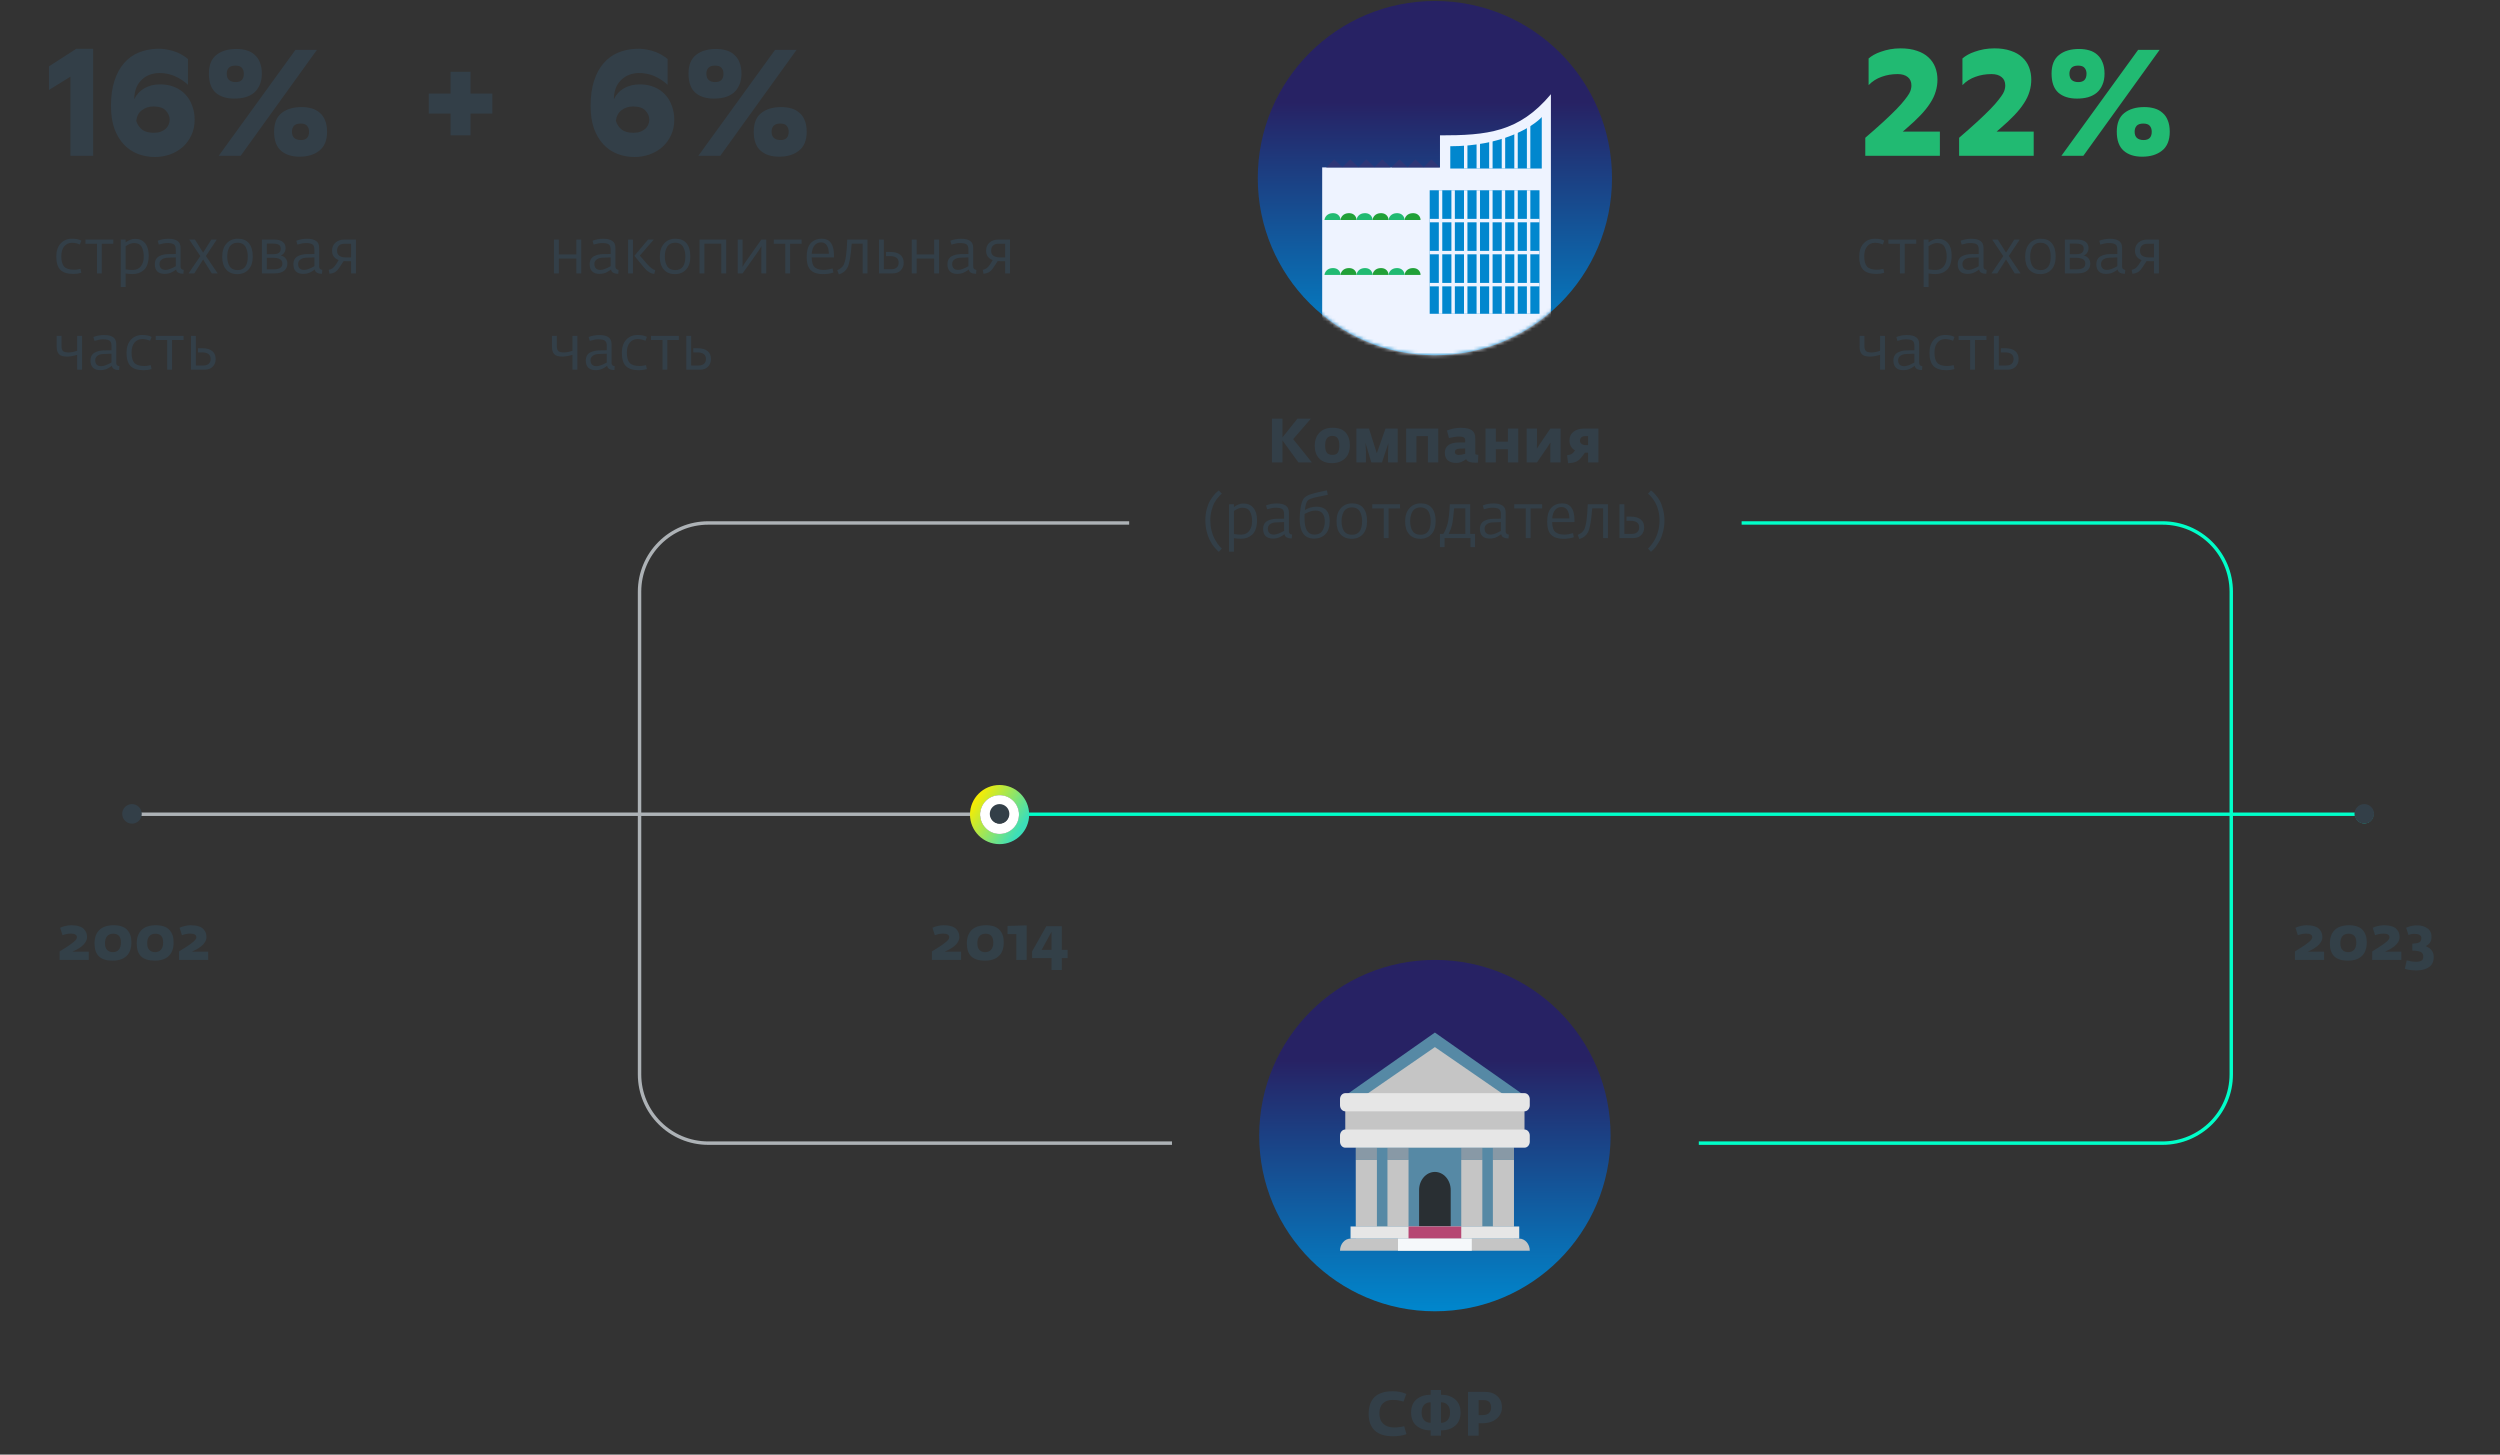 <?xml version="1.0" encoding="UTF-8"?> <svg xmlns="http://www.w3.org/2000/svg" width="727" height="423" viewBox="0 0 727 423" fill="none"><rect x="0" y="0" width="727" height="423" fill="#333333" stroke="none"/> <path d="M17.33 279.141V276.675C17.402 276.627 17.96 276.279 19.004 275.631C20.06 274.971 20.882 274.389 21.47 273.885C22.07 273.369 22.37 272.931 22.37 272.571C22.37 271.851 21.776 271.491 20.588 271.491C19.808 271.491 19.004 271.647 18.176 271.959L17.492 269.799C17.816 269.619 18.29 269.451 18.914 269.295C19.55 269.139 20.15 269.061 20.714 269.061C21.602 269.061 22.364 269.163 23 269.367C23.636 269.559 24.11 269.835 24.422 270.195C24.746 270.543 24.974 270.903 25.106 271.275C25.238 271.647 25.304 272.061 25.304 272.517C25.304 273.033 25.154 273.525 24.854 273.993C24.566 274.461 24.182 274.875 23.702 275.235C23.222 275.595 22.772 275.889 22.352 276.117C21.944 276.345 21.512 276.555 21.056 276.747H25.808V279.141H17.33ZM32.745 279.357C30.957 279.357 29.631 278.943 28.767 278.115C27.915 277.287 27.489 276.033 27.489 274.353C27.489 272.685 27.951 271.389 28.875 270.465C29.811 269.529 31.203 269.061 33.051 269.061C34.839 269.061 36.147 269.505 36.975 270.393C37.803 271.269 38.217 272.469 38.217 273.993C38.217 275.781 37.737 277.125 36.777 278.025C35.829 278.913 34.485 279.357 32.745 279.357ZM32.835 276.891C33.543 276.891 34.107 276.657 34.527 276.189C34.959 275.709 35.175 275.007 35.175 274.083C35.175 272.379 34.431 271.527 32.943 271.527C32.151 271.527 31.551 271.767 31.143 272.247C30.735 272.727 30.531 273.411 30.531 274.299C30.531 275.187 30.741 275.841 31.161 276.261C31.593 276.681 32.151 276.891 32.835 276.891ZM45.015 279.357C43.227 279.357 41.901 278.943 41.037 278.115C40.185 277.287 39.759 276.033 39.759 274.353C39.759 272.685 40.221 271.389 41.145 270.465C42.081 269.529 43.473 269.061 45.321 269.061C47.109 269.061 48.417 269.505 49.245 270.393C50.073 271.269 50.487 272.469 50.487 273.993C50.487 275.781 50.007 277.125 49.047 278.025C48.099 278.913 46.755 279.357 45.015 279.357ZM45.105 276.891C45.813 276.891 46.377 276.657 46.797 276.189C47.229 275.709 47.445 275.007 47.445 274.083C47.445 272.379 46.701 271.527 45.213 271.527C44.421 271.527 43.821 271.767 43.413 272.247C43.005 272.727 42.801 273.411 42.801 274.299C42.801 275.187 43.011 275.841 43.431 276.261C43.863 276.681 44.421 276.891 45.105 276.891ZM52.064 279.141V276.675C52.136 276.627 52.694 276.279 53.738 275.631C54.794 274.971 55.616 274.389 56.204 273.885C56.804 273.369 57.104 272.931 57.104 272.571C57.104 271.851 56.51 271.491 55.322 271.491C54.542 271.491 53.738 271.647 52.91 271.959L52.226 269.799C52.55 269.619 53.024 269.451 53.648 269.295C54.284 269.139 54.884 269.061 55.448 269.061C56.336 269.061 57.098 269.163 57.734 269.367C58.37 269.559 58.844 269.835 59.156 270.195C59.48 270.543 59.708 270.903 59.84 271.275C59.972 271.647 60.038 272.061 60.038 272.517C60.038 273.033 59.888 273.525 59.588 273.993C59.3 274.461 58.916 274.875 58.436 275.235C57.956 275.595 57.506 275.889 57.086 276.117C56.678 276.345 56.246 276.555 55.79 276.747H60.542V279.141H52.064Z" fill="#334048"></path> <path d="M667.369 279.141V276.675C667.441 276.627 667.999 276.279 669.043 275.631C670.099 274.971 670.921 274.389 671.509 273.885C672.109 273.369 672.409 272.931 672.409 272.571C672.409 271.851 671.815 271.491 670.627 271.491C669.847 271.491 669.043 271.647 668.215 271.959L667.531 269.799C667.855 269.619 668.329 269.451 668.953 269.295C669.589 269.139 670.189 269.061 670.753 269.061C671.641 269.061 672.403 269.163 673.039 269.367C673.675 269.559 674.149 269.835 674.461 270.195C674.785 270.543 675.013 270.903 675.145 271.275C675.277 271.647 675.343 272.061 675.343 272.517C675.343 273.033 675.193 273.525 674.893 273.993C674.605 274.461 674.221 274.875 673.741 275.235C673.261 275.595 672.811 275.889 672.391 276.117C671.983 276.345 671.551 276.555 671.095 276.747H675.847V279.141H667.369ZM682.784 279.357C680.996 279.357 679.67 278.943 678.806 278.115C677.954 277.287 677.528 276.033 677.528 274.353C677.528 272.685 677.99 271.389 678.914 270.465C679.85 269.529 681.242 269.061 683.09 269.061C684.878 269.061 686.186 269.505 687.014 270.393C687.842 271.269 688.256 272.469 688.256 273.993C688.256 275.781 687.776 277.125 686.816 278.025C685.868 278.913 684.524 279.357 682.784 279.357ZM682.874 276.891C683.582 276.891 684.146 276.657 684.566 276.189C684.998 275.709 685.214 275.007 685.214 274.083C685.214 272.379 684.47 271.527 682.982 271.527C682.19 271.527 681.59 271.767 681.182 272.247C680.774 272.727 680.57 273.411 680.57 274.299C680.57 275.187 680.78 275.841 681.2 276.261C681.632 276.681 682.19 276.891 682.874 276.891ZM689.834 279.141V276.675C689.906 276.627 690.464 276.279 691.508 275.631C692.564 274.971 693.386 274.389 693.974 273.885C694.574 273.369 694.874 272.931 694.874 272.571C694.874 271.851 694.28 271.491 693.092 271.491C692.312 271.491 691.508 271.647 690.68 271.959L689.996 269.799C690.32 269.619 690.794 269.451 691.418 269.295C692.054 269.139 692.654 269.061 693.218 269.061C694.106 269.061 694.868 269.163 695.504 269.367C696.14 269.559 696.614 269.835 696.926 270.195C697.25 270.543 697.478 270.903 697.61 271.275C697.742 271.647 697.808 272.061 697.808 272.517C697.808 273.033 697.658 273.525 697.358 273.993C697.07 274.461 696.686 274.875 696.206 275.235C695.726 275.595 695.276 275.889 694.856 276.117C694.448 276.345 694.016 276.555 693.56 276.747H698.312V279.141H689.834ZM702.765 282.201C702.081 282.201 701.451 282.159 700.875 282.075C700.299 281.991 699.897 281.907 699.669 281.823L699.327 281.697L699.867 279.285C700.899 279.549 701.805 279.681 702.585 279.681C703.317 279.681 703.851 279.567 704.187 279.339C704.523 279.123 704.691 278.763 704.691 278.259C704.691 277.647 704.517 277.215 704.169 276.963C703.821 276.711 703.191 276.543 702.279 276.459C702.123 276.447 701.865 276.441 701.505 276.441V274.407C701.577 274.407 701.679 274.407 701.811 274.407C701.955 274.395 702.063 274.383 702.135 274.371C702.879 274.311 703.395 274.167 703.683 273.939C703.983 273.711 704.133 273.327 704.133 272.787C704.133 272.355 703.953 272.043 703.593 271.851C703.233 271.659 702.777 271.563 702.225 271.563C701.505 271.563 700.893 271.677 700.389 271.905L699.705 269.799C700.677 269.331 701.727 269.097 702.855 269.097C704.055 269.097 705.057 269.379 705.861 269.943C706.677 270.495 707.085 271.305 707.085 272.373C707.085 273.153 706.929 273.747 706.617 274.155C706.305 274.563 705.903 274.893 705.411 275.145C706.959 275.769 707.733 276.819 707.733 278.295C707.733 279.003 707.595 279.615 707.319 280.131C707.043 280.659 706.659 281.067 706.167 281.355C705.687 281.643 705.165 281.853 704.601 281.985C704.037 282.129 703.425 282.201 702.765 282.201Z" fill="#334048"></path> <path d="M38.379 236.781L290.674 236.781" stroke="#ADB2B6"></path> <path d="M684.863 236.781C684.863 238.254 686.057 239.448 687.53 239.448C689.003 239.448 690.196 238.254 690.196 236.781C690.196 235.309 689.003 234.115 687.53 234.115C686.057 234.115 684.863 235.309 684.863 236.781ZM293.519 237.281L687.53 237.281L687.53 236.281L293.519 236.281L293.519 237.281Z" fill="#00FFC9"></path> <path d="M271.005 279.141V276.675C271.077 276.627 271.635 276.279 272.679 275.631C273.735 274.971 274.557 274.389 275.145 273.885C275.745 273.369 276.045 272.931 276.045 272.571C276.045 271.851 275.451 271.491 274.263 271.491C273.483 271.491 272.679 271.647 271.851 271.959L271.167 269.799C271.491 269.619 271.965 269.451 272.589 269.295C273.225 269.139 273.825 269.061 274.389 269.061C275.277 269.061 276.039 269.163 276.675 269.367C277.311 269.559 277.785 269.835 278.097 270.195C278.421 270.543 278.649 270.903 278.781 271.275C278.913 271.647 278.979 272.061 278.979 272.517C278.979 273.033 278.829 273.525 278.529 273.993C278.241 274.461 277.857 274.875 277.377 275.235C276.897 275.595 276.447 275.889 276.027 276.117C275.619 276.345 275.187 276.555 274.731 276.747H279.483V279.141H271.005ZM286.42 279.357C284.632 279.357 283.306 278.943 282.442 278.115C281.59 277.287 281.164 276.033 281.164 274.353C281.164 272.685 281.626 271.389 282.55 270.465C283.486 269.529 284.878 269.061 286.726 269.061C288.514 269.061 289.822 269.505 290.65 270.393C291.478 271.269 291.892 272.469 291.892 273.993C291.892 275.781 291.412 277.125 290.452 278.025C289.504 278.913 288.16 279.357 286.42 279.357ZM286.51 276.891C287.218 276.891 287.782 276.657 288.202 276.189C288.634 275.709 288.85 275.007 288.85 274.083C288.85 272.379 288.106 271.527 286.618 271.527C285.826 271.527 285.226 271.767 284.818 272.247C284.41 272.727 284.206 273.411 284.206 274.299C284.206 275.187 284.416 275.841 284.836 276.261C285.268 276.681 285.826 276.891 286.51 276.891ZM295.54 279.141V271.617H292.984V269.259L298.546 269.097V279.141H295.54ZM305.786 282.075V278.601H300.134V276.675L304.274 269.331H308.774V276.225H310.466V278.601H308.774V282.075H305.786ZM302.906 276.225H305.786V270.951L302.906 276.225Z" fill="#334048"></path> <path fill-rule="evenodd" clip-rule="evenodd" d="M290.674 242.477C293.767 242.477 296.274 239.97 296.274 236.877C296.274 233.784 293.767 231.277 290.674 231.277C287.581 231.277 285.074 233.784 285.074 236.877C285.074 239.97 287.581 242.477 290.674 242.477ZM290.674 245.477C295.424 245.477 299.274 241.627 299.274 236.877C299.274 232.128 295.424 228.277 290.674 228.277C285.925 228.277 282.074 232.128 282.074 236.877C282.074 241.627 285.925 245.477 290.674 245.477Z" fill="url(#paint0_linear_202_595)"></path> <path fill-rule="evenodd" clip-rule="evenodd" d="M290.674 239.517C292.133 239.517 293.315 238.334 293.315 236.876C293.315 235.417 292.133 234.234 290.674 234.234C289.215 234.234 288.033 235.417 288.033 236.876C288.033 238.334 289.215 239.517 290.674 239.517ZM290.674 242.517C293.79 242.517 296.315 239.991 296.315 236.876C296.315 233.76 293.79 231.234 290.674 231.234C287.558 231.234 285.033 233.76 285.033 236.876C285.033 239.991 287.558 242.517 290.674 242.517Z" fill="white"></path> <circle cx="290.674" cy="236.673" r="2.845" fill="#333F48"></circle> <circle cx="687.53" cy="236.673" r="2.845" fill="#333F48"></circle> <circle cx="38.379" cy="236.673" r="2.845" fill="#333F48"></circle> <path d="M405.065 417.664C402.749 417.664 400.991 417.112 399.791 416.008C398.603 414.904 398.009 413.302 398.009 411.202C398.009 406.786 400.337 404.578 404.993 404.578C406.493 404.578 407.813 404.836 408.953 405.352L408.143 407.566C407.471 407.386 406.949 407.266 406.577 407.206C406.205 407.146 405.689 407.11 405.029 407.098C403.841 407.074 402.893 407.398 402.185 408.07C401.477 408.742 401.123 409.726 401.123 411.022C401.123 412.33 401.507 413.338 402.275 414.046C403.043 414.754 404.081 415.108 405.389 415.108C406.433 415.108 407.417 414.988 408.341 414.748L408.989 417.052C407.885 417.46 406.577 417.664 405.065 417.664ZM416.037 417.484V415.954C414.369 415.954 413.001 415.51 411.933 414.622C410.877 413.734 410.349 412.45 410.349 410.77C410.349 409.09 410.877 407.806 411.933 406.918C413.001 406.03 414.369 405.586 416.037 405.586V404.218H419.043V405.586C420.711 405.586 422.073 406.03 423.129 406.918C424.197 407.806 424.731 409.09 424.731 410.77C424.731 412.45 424.197 413.734 423.129 414.622C422.073 415.51 420.711 415.954 419.043 415.954V417.484H416.037ZM419.043 413.758C419.847 413.758 420.483 413.494 420.951 412.966C421.431 412.438 421.671 411.706 421.671 410.77C421.671 409.798 421.437 409.06 420.969 408.556C420.501 408.04 419.859 407.782 419.043 407.782V413.758ZM416.037 413.758V407.782C415.221 407.782 414.579 408.04 414.111 408.556C413.643 409.06 413.409 409.798 413.409 410.77C413.409 411.706 413.643 412.438 414.111 412.966C414.591 413.494 415.233 413.758 416.037 413.758ZM426.904 417.484V404.758H431.854C433.318 404.758 434.5 405.166 435.4 405.982C436.312 406.786 436.768 407.884 436.768 409.276C436.768 410.584 436.246 411.682 435.202 412.57C434.17 413.446 432.742 413.884 430.918 413.884H429.982V417.484H426.904ZM429.982 407.152V411.526H431.026C431.926 411.526 432.58 411.328 432.988 410.932C433.408 410.524 433.618 409.996 433.618 409.348C433.618 407.884 432.898 407.152 431.458 407.152H429.982Z" fill="#333F48"></path> <circle cx="417.266" cy="330.231" r="51.09" fill="url(#paint1_linear_202_595)"></circle> <mask id="mask0_202_595" style="mask-type:alpha" maskUnits="userSpaceOnUse" x="366" y="279" width="103" height="103"> <circle cx="417.266" cy="330.231" r="51.09" fill="#C4C4C4"></circle> </mask> <g mask="url(#mask0_202_595)"> <path d="M394.273 328.461H440.261V360.184H394.273V328.461Z" fill="#5689A5"></path> <path d="M392.74 360.186H441.794C443.487 360.186 444.86 361.765 444.86 363.71H389.674C389.674 361.765 391.048 360.186 392.74 360.186Z" fill="#C5C5C5"></path> <path d="M417.268 340.795C414.728 340.795 412.669 343.162 412.669 346.082V356.657H421.867V346.082C421.867 343.162 419.808 340.795 417.268 340.795Z" fill="#292F33"></path> <path d="M394.273 337.275H400.405V356.662H394.273V337.275ZM403.471 337.275H409.602V356.662H403.471V337.275ZM434.129 337.275H440.261V356.662H434.129V337.275ZM424.932 337.275H431.063V356.662H424.932V337.275Z" fill="#C5C5C5"></path> <path d="M392.741 356.66H441.795V360.185H392.741V356.66Z" fill="#E6E6E6"></path> <path d="M444.86 319.65L417.267 300.264L389.674 319.65H444.86Z" fill="#5689A5"></path> <path d="M417.268 304.496L392.741 321.415V328.465H441.795V321.415L417.268 304.496Z" fill="#C5C5C5"></path> <path d="M394.273 333.752H400.405V337.277H394.273V333.752ZM403.471 333.752H409.602V337.277H403.471V333.752ZM424.932 333.752H431.063V337.277H424.932V333.752ZM434.129 333.752H440.261V337.277H434.129V333.752Z" fill="#8899A6"></path> <path d="M391.207 321.412H443.327V330.224H391.207V321.412Z" fill="#C5C5C5"></path> <path d="M444.86 321.412C444.86 322.384 444.175 323.174 443.327 323.174H391.207C390.361 323.174 389.674 322.384 389.674 321.412V319.649C389.674 318.676 390.361 317.887 391.207 317.887H443.327C444.175 317.887 444.86 318.676 444.86 319.649V321.412ZM444.86 331.986C444.86 332.959 444.175 333.748 443.327 333.748H391.207C390.361 333.748 389.674 332.959 389.674 331.986V330.224C389.674 329.251 390.361 328.461 391.207 328.461H443.327C444.175 328.461 444.86 329.251 444.86 330.224V331.986Z" fill="#E6E6E6"></path> <path d="M409.602 356.66H424.931V360.185H409.602V356.66Z" fill="#B64673"></path> <path d="M406.538 360.186H427.999V363.71H406.538V360.186Z" fill="#F5F8FA"></path> </g> <path d="M328.363 152.078H205.979C194.933 152.078 185.979 161.032 185.979 172.078V312.427C185.979 323.472 194.933 332.427 205.979 332.427H340.816" stroke="#ADB2B6"></path> <path d="M506.465 152.078H628.85C639.895 152.078 648.85 161.032 648.85 172.078V312.427C648.85 323.472 639.895 332.427 628.85 332.427H494.012" stroke="#00FFC9"></path> <path d="M21.375 79.658C19.623 79.658 18.351 79.262 17.559 78.47C16.767 77.666 16.371 76.37 16.371 74.582C16.371 72.998 16.785 71.744 17.613 70.82C18.453 69.884 19.575 69.416 20.979 69.416C22.071 69.416 22.965 69.602 23.661 69.974L23.229 71.09C22.449 70.766 21.687 70.604 20.943 70.604C19.995 70.604 19.239 70.952 18.675 71.648C18.111 72.332 17.829 73.292 17.829 74.528C17.829 75.908 18.099 76.904 18.639 77.516C19.179 78.128 20.139 78.434 21.519 78.434C21.759 78.434 21.999 78.422 22.239 78.398C22.479 78.362 22.719 78.32 22.959 78.272C23.199 78.224 23.349 78.194 23.409 78.182L23.643 79.334C22.923 79.55 22.167 79.658 21.375 79.658ZM28.198 79.496V70.874H24.85V69.668H32.95V70.874H29.602V79.496H28.198ZM35.108 83.456V69.668H36.53V70.478C37.478 69.794 38.384 69.452 39.248 69.452C40.52 69.452 41.504 69.878 42.2 70.73C42.896 71.57 43.244 72.758 43.244 74.294C43.244 75.278 43.118 76.136 42.866 76.868C42.614 77.588 42.26 78.146 41.804 78.542C41.348 78.938 40.85 79.232 40.31 79.424C39.77 79.604 39.176 79.694 38.528 79.694C37.928 79.694 37.262 79.64 36.53 79.532V83.456H35.108ZM38.582 78.506C39.614 78.506 40.406 78.152 40.958 77.444C41.522 76.724 41.804 75.794 41.804 74.654C41.804 73.454 41.594 72.494 41.174 71.774C40.766 71.042 40.028 70.676 38.96 70.676C38.228 70.676 37.418 70.988 36.53 71.612V78.308C36.578 78.308 36.716 78.332 36.944 78.38C37.184 78.416 37.43 78.446 37.682 78.47C37.934 78.494 38.234 78.506 38.582 78.506ZM47.809 79.64C46.921 79.64 46.231 79.4 45.739 78.92C45.259 78.44 45.019 77.75 45.019 76.85C45.019 76.286 45.133 75.8 45.361 75.392C45.601 74.984 45.919 74.684 46.315 74.492C46.711 74.288 47.107 74.144 47.503 74.06C47.899 73.964 48.325 73.91 48.781 73.898L51.121 73.862V72.548C51.121 71.804 50.929 71.306 50.545 71.054C50.173 70.802 49.525 70.676 48.601 70.676C47.965 70.676 47.155 70.826 46.171 71.126L45.865 70.01C46.789 69.626 47.839 69.434 49.015 69.434C50.155 69.434 51.019 69.644 51.607 70.064C52.207 70.472 52.507 71.144 52.507 72.08V77.534C52.507 78.098 52.813 78.416 53.425 78.488L53.335 79.604H53.083C52.627 79.604 52.213 79.502 51.841 79.298C51.481 79.082 51.277 78.77 51.229 78.362C51.205 78.374 51.091 78.458 50.887 78.614C50.695 78.758 50.521 78.872 50.365 78.956C50.209 79.04 49.999 79.148 49.735 79.28C49.471 79.4 49.177 79.49 48.853 79.55C48.529 79.61 48.181 79.64 47.809 79.64ZM48.169 78.488C48.877 78.488 49.861 78.128 51.121 77.408V74.852L48.763 74.942C48.019 74.966 47.437 75.146 47.017 75.482C46.597 75.806 46.387 76.22 46.387 76.724C46.387 77.9 46.981 78.488 48.169 78.488ZM54.834 79.496L58.254 74.474L55.032 69.668H56.688L59.064 73.466L61.458 69.668H63.042L59.874 74.438L63.294 79.496H61.584L59.064 75.464L56.508 79.496H54.834ZM69.015 79.712C67.647 79.712 66.573 79.274 65.793 78.398C65.013 77.522 64.623 76.286 64.623 74.69C64.623 73.034 65.037 71.744 65.865 70.82C66.705 69.884 67.797 69.416 69.141 69.416C70.581 69.416 71.667 69.86 72.399 70.748C73.131 71.636 73.497 72.914 73.497 74.582C73.497 76.25 73.083 77.522 72.255 78.398C71.439 79.274 70.359 79.712 69.015 79.712ZM69.123 78.542C71.079 78.542 72.057 77.222 72.057 74.582C72.057 74.078 72.009 73.61 71.913 73.178C71.829 72.746 71.685 72.326 71.481 71.918C71.277 71.51 70.971 71.186 70.563 70.946C70.155 70.706 69.663 70.586 69.087 70.586C68.523 70.586 68.031 70.706 67.611 70.946C67.203 71.186 66.891 71.51 66.675 71.918C66.471 72.314 66.321 72.734 66.225 73.178C66.129 73.622 66.081 74.096 66.081 74.6C66.081 75.752 66.315 76.7 66.783 77.444C67.263 78.176 68.043 78.542 69.123 78.542ZM76.171 79.496V69.668H79.735C80.815 69.668 81.637 69.884 82.201 70.316C82.765 70.748 83.047 71.354 83.047 72.134C83.047 72.65 82.915 73.106 82.651 73.502C82.387 73.886 82.045 74.156 81.625 74.312C82.153 74.384 82.609 74.636 82.993 75.068C83.377 75.488 83.569 76.022 83.569 76.67C83.569 77.534 83.251 78.224 82.615 78.74C81.991 79.244 81.091 79.496 79.915 79.496H76.171ZM77.593 78.326H79.591C81.271 78.326 82.111 77.78 82.111 76.688C82.111 76.052 81.877 75.608 81.409 75.356C80.941 75.092 80.239 74.96 79.303 74.96H77.593V78.326ZM77.593 73.916H79.591C80.959 73.916 81.643 73.382 81.643 72.314C81.643 71.762 81.445 71.378 81.049 71.162C80.665 70.946 80.089 70.838 79.321 70.838H77.593V73.916ZM88.115 79.64C87.227 79.64 86.537 79.4 86.045 78.92C85.565 78.44 85.325 77.75 85.325 76.85C85.325 76.286 85.439 75.8 85.667 75.392C85.907 74.984 86.225 74.684 86.621 74.492C87.017 74.288 87.413 74.144 87.809 74.06C88.205 73.964 88.631 73.91 89.087 73.898L91.427 73.862V72.548C91.427 71.804 91.235 71.306 90.851 71.054C90.479 70.802 89.831 70.676 88.907 70.676C88.271 70.676 87.461 70.826 86.477 71.126L86.171 70.01C87.095 69.626 88.145 69.434 89.321 69.434C90.461 69.434 91.325 69.644 91.913 70.064C92.513 70.472 92.813 71.144 92.813 72.08V77.534C92.813 78.098 93.119 78.416 93.731 78.488L93.641 79.604H93.389C92.933 79.604 92.519 79.502 92.147 79.298C91.787 79.082 91.583 78.77 91.535 78.362C91.511 78.374 91.397 78.458 91.193 78.614C91.001 78.758 90.827 78.872 90.671 78.956C90.515 79.04 90.305 79.148 90.041 79.28C89.777 79.4 89.483 79.49 89.159 79.55C88.835 79.61 88.487 79.64 88.115 79.64ZM88.475 78.488C89.183 78.488 90.167 78.128 91.427 77.408V74.852L89.069 74.942C88.325 74.966 87.743 75.146 87.323 75.482C86.903 75.806 86.693 76.22 86.693 76.724C86.693 77.9 87.287 78.488 88.475 78.488ZM95.807 79.604L95.591 78.47C96.071 78.362 96.455 78.2 96.743 77.984C97.031 77.768 97.343 77.414 97.679 76.922C97.691 76.922 97.757 76.82 97.877 76.616C98.009 76.4 98.141 76.184 98.273 75.968C98.417 75.74 98.489 75.62 98.489 75.608C97.901 75.428 97.433 75.104 97.085 74.636C96.737 74.156 96.563 73.586 96.563 72.926C96.563 71.93 96.893 71.138 97.553 70.55C98.225 69.962 99.077 69.668 100.109 69.668H103.511V79.496H102.089V75.95H100.631C100.271 75.95 100.037 75.944 99.929 75.932L98.651 77.876C98.195 78.536 97.733 78.986 97.265 79.226C96.809 79.454 96.323 79.58 95.807 79.604ZM100.487 74.852H102.089V70.874H100.199C99.491 70.874 98.951 71.054 98.579 71.414C98.207 71.762 98.021 72.272 98.021 72.944C98.021 73.592 98.249 74.072 98.705 74.384C99.161 74.696 99.755 74.852 100.487 74.852ZM22.437 107.496V103.194C21.261 103.53 20.277 103.698 19.485 103.698C18.345 103.698 17.559 103.458 17.127 102.978C16.695 102.498 16.479 101.778 16.479 100.818V97.668H17.883V100.656C17.883 101.28 18.015 101.742 18.279 102.042C18.555 102.342 19.119 102.492 19.971 102.492C20.667 102.492 21.489 102.33 22.437 102.006V97.668H23.859V107.496H22.437ZM29.105 107.64C28.218 107.64 27.527 107.4 27.035 106.92C26.555 106.44 26.316 105.75 26.316 104.85C26.316 104.286 26.43 103.8 26.657 103.392C26.898 102.984 27.215 102.684 27.611 102.492C28.008 102.288 28.404 102.144 28.799 102.06C29.195 101.964 29.622 101.91 30.078 101.898L32.417 101.862V100.548C32.417 99.804 32.225 99.306 31.841 99.054C31.47 98.802 30.822 98.676 29.898 98.676C29.262 98.676 28.451 98.826 27.468 99.126L27.162 98.01C28.085 97.626 29.136 97.434 30.311 97.434C31.451 97.434 32.316 97.644 32.904 98.064C33.504 98.472 33.803 99.144 33.803 100.08V105.534C33.803 106.098 34.109 106.416 34.721 106.488L34.632 107.604H34.38C33.923 107.604 33.51 107.502 33.138 107.298C32.778 107.082 32.574 106.77 32.526 106.362C32.502 106.374 32.388 106.458 32.184 106.614C31.991 106.758 31.817 106.872 31.662 106.956C31.506 107.04 31.296 107.148 31.032 107.28C30.767 107.4 30.474 107.49 30.149 107.55C29.826 107.61 29.477 107.64 29.105 107.64ZM29.465 106.488C30.174 106.488 31.157 106.128 32.417 105.408V102.852L30.059 102.942C29.316 102.966 28.733 103.146 28.314 103.482C27.893 103.806 27.683 104.22 27.683 104.724C27.683 105.9 28.277 106.488 29.465 106.488ZM41.801 107.658C40.049 107.658 38.777 107.262 37.985 106.47C37.193 105.666 36.797 104.37 36.797 102.582C36.797 100.998 37.211 99.744 38.039 98.82C38.879 97.884 40.001 97.416 41.405 97.416C42.497 97.416 43.391 97.602 44.087 97.974L43.655 99.09C42.875 98.766 42.113 98.604 41.369 98.604C40.421 98.604 39.665 98.952 39.101 99.648C38.537 100.332 38.255 101.292 38.255 102.528C38.255 103.908 38.525 104.904 39.065 105.516C39.605 106.128 40.565 106.434 41.945 106.434C42.185 106.434 42.425 106.422 42.665 106.398C42.905 106.362 43.145 106.32 43.385 106.272C43.625 106.224 43.775 106.194 43.835 106.182L44.069 107.334C43.349 107.55 42.593 107.658 41.801 107.658ZM48.624 107.496V98.874H45.276V97.668H53.376V98.874H50.028V107.496H48.624ZM55.534 107.496V97.668H56.956V106.29H59.116C59.788 106.29 60.31 106.128 60.682 105.804C61.066 105.468 61.258 105 61.258 104.4C61.258 103.116 60.412 102.474 58.72 102.474H57.568V101.268H58.846C60.082 101.268 61.036 101.538 61.708 102.078C62.38 102.618 62.716 103.398 62.716 104.418C62.716 105.318 62.428 106.056 61.852 106.632C61.288 107.208 60.538 107.496 59.602 107.496H55.534Z" fill="#333F48"></path> <path d="M545.667 79.658C543.915 79.658 542.643 79.262 541.851 78.47C541.059 77.666 540.663 76.37 540.663 74.582C540.663 72.998 541.077 71.744 541.905 70.82C542.745 69.884 543.867 69.416 545.271 69.416C546.363 69.416 547.257 69.602 547.953 69.974L547.521 71.09C546.741 70.766 545.979 70.604 545.235 70.604C544.287 70.604 543.531 70.952 542.967 71.648C542.403 72.332 542.121 73.292 542.121 74.528C542.121 75.908 542.391 76.904 542.931 77.516C543.471 78.128 544.431 78.434 545.811 78.434C546.051 78.434 546.291 78.422 546.531 78.398C546.771 78.362 547.011 78.32 547.251 78.272C547.491 78.224 547.641 78.194 547.701 78.182L547.935 79.334C547.215 79.55 546.459 79.658 545.667 79.658ZM552.49 79.496V70.874H549.142V69.668H557.242V70.874H553.894V79.496H552.49ZM559.4 83.456V69.668H560.822V70.478C561.77 69.794 562.676 69.452 563.54 69.452C564.812 69.452 565.796 69.878 566.492 70.73C567.188 71.57 567.536 72.758 567.536 74.294C567.536 75.278 567.41 76.136 567.158 76.868C566.906 77.588 566.552 78.146 566.096 78.542C565.64 78.938 565.142 79.232 564.602 79.424C564.062 79.604 563.468 79.694 562.82 79.694C562.22 79.694 561.554 79.64 560.822 79.532V83.456H559.4ZM562.874 78.506C563.906 78.506 564.698 78.152 565.25 77.444C565.814 76.724 566.096 75.794 566.096 74.654C566.096 73.454 565.886 72.494 565.466 71.774C565.058 71.042 564.32 70.676 563.252 70.676C562.52 70.676 561.71 70.988 560.822 71.612V78.308C560.87 78.308 561.008 78.332 561.236 78.38C561.476 78.416 561.722 78.446 561.974 78.47C562.226 78.494 562.526 78.506 562.874 78.506ZM572.101 79.64C571.213 79.64 570.523 79.4 570.031 78.92C569.551 78.44 569.311 77.75 569.311 76.85C569.311 76.286 569.425 75.8 569.653 75.392C569.893 74.984 570.211 74.684 570.607 74.492C571.003 74.288 571.399 74.144 571.795 74.06C572.191 73.964 572.617 73.91 573.073 73.898L575.413 73.862V72.548C575.413 71.804 575.221 71.306 574.837 71.054C574.465 70.802 573.817 70.676 572.893 70.676C572.257 70.676 571.447 70.826 570.463 71.126L570.157 70.01C571.081 69.626 572.131 69.434 573.307 69.434C574.447 69.434 575.311 69.644 575.899 70.064C576.499 70.472 576.799 71.144 576.799 72.08V77.534C576.799 78.098 577.105 78.416 577.717 78.488L577.627 79.604H577.375C576.919 79.604 576.505 79.502 576.133 79.298C575.773 79.082 575.569 78.77 575.521 78.362C575.497 78.374 575.383 78.458 575.179 78.614C574.987 78.758 574.813 78.872 574.657 78.956C574.501 79.04 574.291 79.148 574.027 79.28C573.763 79.4 573.469 79.49 573.145 79.55C572.821 79.61 572.473 79.64 572.101 79.64ZM572.461 78.488C573.169 78.488 574.153 78.128 575.413 77.408V74.852L573.055 74.942C572.311 74.966 571.729 75.146 571.309 75.482C570.889 75.806 570.679 76.22 570.679 76.724C570.679 77.9 571.273 78.488 572.461 78.488ZM579.126 79.496L582.546 74.474L579.324 69.668H580.98L583.356 73.466L585.75 69.668H587.334L584.166 74.438L587.586 79.496H585.876L583.356 75.464L580.8 79.496H579.126ZM593.307 79.712C591.939 79.712 590.865 79.274 590.085 78.398C589.305 77.522 588.915 76.286 588.915 74.69C588.915 73.034 589.329 71.744 590.157 70.82C590.997 69.884 592.089 69.416 593.433 69.416C594.873 69.416 595.959 69.86 596.691 70.748C597.423 71.636 597.789 72.914 597.789 74.582C597.789 76.25 597.375 77.522 596.547 78.398C595.731 79.274 594.651 79.712 593.307 79.712ZM593.415 78.542C595.371 78.542 596.349 77.222 596.349 74.582C596.349 74.078 596.301 73.61 596.205 73.178C596.121 72.746 595.977 72.326 595.773 71.918C595.569 71.51 595.263 71.186 594.855 70.946C594.447 70.706 593.955 70.586 593.379 70.586C592.815 70.586 592.323 70.706 591.903 70.946C591.495 71.186 591.183 71.51 590.967 71.918C590.763 72.314 590.613 72.734 590.517 73.178C590.421 73.622 590.373 74.096 590.373 74.6C590.373 75.752 590.607 76.7 591.075 77.444C591.555 78.176 592.335 78.542 593.415 78.542ZM600.463 79.496V69.668H604.027C605.107 69.668 605.929 69.884 606.493 70.316C607.057 70.748 607.339 71.354 607.339 72.134C607.339 72.65 607.207 73.106 606.943 73.502C606.679 73.886 606.337 74.156 605.917 74.312C606.445 74.384 606.901 74.636 607.285 75.068C607.669 75.488 607.861 76.022 607.861 76.67C607.861 77.534 607.543 78.224 606.907 78.74C606.283 79.244 605.383 79.496 604.207 79.496H600.463ZM601.885 78.326H603.883C605.563 78.326 606.403 77.78 606.403 76.688C606.403 76.052 606.169 75.608 605.701 75.356C605.233 75.092 604.531 74.96 603.595 74.96H601.885V78.326ZM601.885 73.916H603.883C605.251 73.916 605.935 73.382 605.935 72.314C605.935 71.762 605.737 71.378 605.341 71.162C604.957 70.946 604.381 70.838 603.613 70.838H601.885V73.916ZM612.407 79.64C611.519 79.64 610.829 79.4 610.337 78.92C609.857 78.44 609.617 77.75 609.617 76.85C609.617 76.286 609.731 75.8 609.959 75.392C610.199 74.984 610.517 74.684 610.913 74.492C611.309 74.288 611.705 74.144 612.101 74.06C612.497 73.964 612.923 73.91 613.379 73.898L615.719 73.862V72.548C615.719 71.804 615.527 71.306 615.143 71.054C614.771 70.802 614.123 70.676 613.199 70.676C612.563 70.676 611.753 70.826 610.769 71.126L610.463 70.01C611.387 69.626 612.437 69.434 613.613 69.434C614.753 69.434 615.617 69.644 616.205 70.064C616.805 70.472 617.105 71.144 617.105 72.08V77.534C617.105 78.098 617.411 78.416 618.023 78.488L617.933 79.604H617.681C617.225 79.604 616.811 79.502 616.439 79.298C616.079 79.082 615.875 78.77 615.827 78.362C615.803 78.374 615.689 78.458 615.485 78.614C615.293 78.758 615.119 78.872 614.963 78.956C614.807 79.04 614.597 79.148 614.333 79.28C614.069 79.4 613.775 79.49 613.451 79.55C613.127 79.61 612.779 79.64 612.407 79.64ZM612.767 78.488C613.475 78.488 614.459 78.128 615.719 77.408V74.852L613.361 74.942C612.617 74.966 612.035 75.146 611.615 75.482C611.195 75.806 610.985 76.22 610.985 76.724C610.985 77.9 611.579 78.488 612.767 78.488ZM620.099 79.604L619.883 78.47C620.363 78.362 620.747 78.2 621.035 77.984C621.323 77.768 621.635 77.414 621.971 76.922C621.983 76.922 622.049 76.82 622.169 76.616C622.301 76.4 622.433 76.184 622.565 75.968C622.709 75.74 622.781 75.62 622.781 75.608C622.193 75.428 621.725 75.104 621.377 74.636C621.029 74.156 620.855 73.586 620.855 72.926C620.855 71.93 621.185 71.138 621.845 70.55C622.517 69.962 623.369 69.668 624.401 69.668H627.803V79.496H626.381V75.95H624.923C624.563 75.95 624.329 75.944 624.221 75.932L622.943 77.876C622.487 78.536 622.025 78.986 621.557 79.226C621.101 79.454 620.615 79.58 620.099 79.604ZM624.779 74.852H626.381V70.874H624.491C623.783 70.874 623.243 71.054 622.871 71.414C622.499 71.762 622.313 72.272 622.313 72.944C622.313 73.592 622.541 74.072 622.997 74.384C623.453 74.696 624.047 74.852 624.779 74.852ZM546.729 107.496V103.194C545.553 103.53 544.569 103.698 543.777 103.698C542.637 103.698 541.851 103.458 541.419 102.978C540.987 102.498 540.771 101.778 540.771 100.818V97.668H542.175V100.656C542.175 101.28 542.307 101.742 542.571 102.042C542.847 102.342 543.411 102.492 544.263 102.492C544.959 102.492 545.781 102.33 546.729 102.006V97.668H548.151V107.496H546.729ZM553.397 107.64C552.509 107.64 551.819 107.4 551.327 106.92C550.847 106.44 550.607 105.75 550.607 104.85C550.607 104.286 550.721 103.8 550.949 103.392C551.189 102.984 551.507 102.684 551.903 102.492C552.299 102.288 552.695 102.144 553.091 102.06C553.487 101.964 553.913 101.91 554.369 101.898L556.709 101.862V100.548C556.709 99.804 556.517 99.306 556.133 99.054C555.761 98.802 555.113 98.676 554.189 98.676C553.553 98.676 552.743 98.826 551.759 99.126L551.453 98.01C552.377 97.626 553.427 97.434 554.603 97.434C555.743 97.434 556.607 97.644 557.195 98.064C557.795 98.472 558.095 99.144 558.095 100.08V105.534C558.095 106.098 558.401 106.416 559.013 106.488L558.923 107.604H558.671C558.215 107.604 557.801 107.502 557.429 107.298C557.069 107.082 556.865 106.77 556.817 106.362C556.793 106.374 556.679 106.458 556.475 106.614C556.283 106.758 556.109 106.872 555.953 106.956C555.797 107.04 555.587 107.148 555.323 107.28C555.059 107.4 554.765 107.49 554.441 107.55C554.117 107.61 553.769 107.64 553.397 107.64ZM553.757 106.488C554.465 106.488 555.449 106.128 556.709 105.408V102.852L554.351 102.942C553.607 102.966 553.025 103.146 552.605 103.482C552.185 103.806 551.975 104.22 551.975 104.724C551.975 105.9 552.569 106.488 553.757 106.488ZM566.093 107.658C564.341 107.658 563.069 107.262 562.277 106.47C561.485 105.666 561.089 104.37 561.089 102.582C561.089 100.998 561.503 99.744 562.331 98.82C563.171 97.884 564.293 97.416 565.697 97.416C566.789 97.416 567.683 97.602 568.379 97.974L567.947 99.09C567.167 98.766 566.405 98.604 565.661 98.604C564.713 98.604 563.957 98.952 563.393 99.648C562.829 100.332 562.547 101.292 562.547 102.528C562.547 103.908 562.817 104.904 563.357 105.516C563.897 106.128 564.857 106.434 566.237 106.434C566.477 106.434 566.717 106.422 566.957 106.398C567.197 106.362 567.437 106.32 567.677 106.272C567.917 106.224 568.067 106.194 568.127 106.182L568.361 107.334C567.641 107.55 566.885 107.658 566.093 107.658ZM572.916 107.496V98.874H569.568V97.668H577.668V98.874H574.32V107.496H572.916ZM579.826 107.496V97.668H581.248V106.29H583.408C584.08 106.29 584.602 106.128 584.974 105.804C585.358 105.468 585.55 105 585.55 104.4C585.55 103.116 584.704 102.474 583.012 102.474H581.86V101.268H583.138C584.374 101.268 585.328 101.538 586 102.078C586.672 102.618 587.008 103.398 587.008 104.418C587.008 105.318 586.72 106.056 586.144 106.632C585.58 107.208 584.83 107.496 583.894 107.496H579.826Z" fill="#333F48"></path> <path d="M161.091 79.496V69.668H162.513V73.97H167.607V69.668H169.029V79.496H167.607V75.176H162.513V79.496H161.091ZM174.266 79.64C173.378 79.64 172.688 79.4 172.196 78.92C171.716 78.44 171.476 77.75 171.476 76.85C171.476 76.286 171.59 75.8 171.818 75.392C172.058 74.984 172.376 74.684 172.772 74.492C173.168 74.288 173.564 74.144 173.96 74.06C174.356 73.964 174.782 73.91 175.238 73.898L177.578 73.862V72.548C177.578 71.804 177.386 71.306 177.002 71.054C176.63 70.802 175.982 70.676 175.058 70.676C174.422 70.676 173.612 70.826 172.628 71.126L172.322 70.01C173.246 69.626 174.296 69.434 175.472 69.434C176.612 69.434 177.476 69.644 178.064 70.064C178.664 70.472 178.964 71.144 178.964 72.08V77.534C178.964 78.098 179.27 78.416 179.882 78.488L179.792 79.604H179.54C179.084 79.604 178.67 79.502 178.298 79.298C177.938 79.082 177.734 78.77 177.686 78.362C177.662 78.374 177.548 78.458 177.344 78.614C177.152 78.758 176.978 78.872 176.822 78.956C176.666 79.04 176.456 79.148 176.192 79.28C175.928 79.4 175.634 79.49 175.31 79.55C174.986 79.61 174.638 79.64 174.266 79.64ZM174.626 78.488C175.334 78.488 176.318 78.128 177.578 77.408V74.852L175.22 74.942C174.476 74.966 173.894 75.146 173.474 75.482C173.054 75.806 172.844 76.22 172.844 76.724C172.844 77.9 173.438 78.488 174.626 78.488ZM190.256 79.64C189.26 79.592 188.276 78.986 187.304 77.822L184.478 74.402L188.456 69.668H190.112L186.062 74.33L188.15 76.742C189.05 77.774 189.848 78.386 190.544 78.578L190.256 79.64ZM182.642 79.496V69.668H184.064V79.496H182.642ZM196.264 79.712C194.896 79.712 193.822 79.274 193.042 78.398C192.262 77.522 191.872 76.286 191.872 74.69C191.872 73.034 192.286 71.744 193.114 70.82C193.954 69.884 195.046 69.416 196.39 69.416C197.83 69.416 198.916 69.86 199.648 70.748C200.38 71.636 200.746 72.914 200.746 74.582C200.746 76.25 200.332 77.522 199.504 78.398C198.688 79.274 197.608 79.712 196.264 79.712ZM196.372 78.542C198.328 78.542 199.306 77.222 199.306 74.582C199.306 74.078 199.258 73.61 199.162 73.178C199.078 72.746 198.934 72.326 198.73 71.918C198.526 71.51 198.22 71.186 197.812 70.946C197.404 70.706 196.912 70.586 196.336 70.586C195.772 70.586 195.28 70.706 194.86 70.946C194.452 71.186 194.14 71.51 193.924 71.918C193.72 72.314 193.57 72.734 193.474 73.178C193.378 73.622 193.33 74.096 193.33 74.6C193.33 75.752 193.564 76.7 194.032 77.444C194.512 78.176 195.292 78.542 196.372 78.542ZM203.419 79.496V69.668H211.177V79.496H209.755V70.856H204.841V79.496H203.419ZM214.528 79.496V69.668H215.95V76.382L215.914 77.624L216.67 76.364L221.404 69.668H222.826V79.496H221.404V72.8L221.44 71.558L220.684 72.818L215.95 79.496H214.528ZM228.361 79.496V70.874H225.013V69.668H233.113V70.874H229.765V79.496H228.361ZM239.231 79.712C237.719 79.712 236.567 79.334 235.775 78.578C234.983 77.822 234.587 76.55 234.587 74.762C234.587 72.89 234.983 71.534 235.775 70.694C236.567 69.842 237.635 69.416 238.979 69.416C241.343 69.416 242.525 71.054 242.525 74.33V74.852H236.027C236.039 75.608 236.135 76.238 236.315 76.742C236.495 77.234 236.759 77.606 237.107 77.858C237.467 78.098 237.839 78.266 238.223 78.362C238.619 78.446 239.099 78.488 239.663 78.488C240.335 78.488 241.145 78.35 242.093 78.074L242.345 79.244C241.541 79.556 240.503 79.712 239.231 79.712ZM236.045 73.79H241.031C241.031 72.77 240.839 71.966 240.455 71.378C240.083 70.778 239.519 70.478 238.763 70.478C238.007 70.478 237.383 70.76 236.891 71.324C236.411 71.888 236.129 72.71 236.045 73.79ZM243.946 79.802L243.478 78.578C244.366 78.194 244.978 77.69 245.314 77.066C245.902 75.95 246.256 73.484 246.376 69.668H252.262V79.496H250.858V70.856H247.672C247.42 74.396 247.012 76.712 246.448 77.804C245.956 78.764 245.122 79.43 243.946 79.802ZM255.609 79.496V69.668H257.031V78.29H259.191C259.863 78.29 260.385 78.128 260.757 77.804C261.141 77.468 261.333 77 261.333 76.4C261.333 75.116 260.487 74.474 258.795 74.474H257.643V73.268H258.921C260.157 73.268 261.111 73.538 261.783 74.078C262.455 74.618 262.791 75.398 262.791 76.418C262.791 77.318 262.503 78.056 261.927 78.632C261.363 79.208 260.613 79.496 259.677 79.496H255.609ZM265.136 79.496V69.668H266.558V73.97H271.652V69.668H273.074V79.496H271.652V75.176H266.558V79.496H265.136ZM278.311 79.64C277.423 79.64 276.733 79.4 276.241 78.92C275.761 78.44 275.521 77.75 275.521 76.85C275.521 76.286 275.635 75.8 275.863 75.392C276.103 74.984 276.421 74.684 276.817 74.492C277.213 74.288 277.609 74.144 278.005 74.06C278.401 73.964 278.827 73.91 279.283 73.898L281.623 73.862V72.548C281.623 71.804 281.431 71.306 281.047 71.054C280.675 70.802 280.027 70.676 279.103 70.676C278.467 70.676 277.657 70.826 276.673 71.126L276.367 70.01C277.291 69.626 278.341 69.434 279.517 69.434C280.657 69.434 281.521 69.644 282.109 70.064C282.709 70.472 283.009 71.144 283.009 72.08V77.534C283.009 78.098 283.315 78.416 283.927 78.488L283.837 79.604H283.585C283.129 79.604 282.715 79.502 282.343 79.298C281.983 79.082 281.779 78.77 281.731 78.362C281.707 78.374 281.593 78.458 281.389 78.614C281.197 78.758 281.023 78.872 280.867 78.956C280.711 79.04 280.501 79.148 280.237 79.28C279.973 79.4 279.679 79.49 279.355 79.55C279.031 79.61 278.683 79.64 278.311 79.64ZM278.671 78.488C279.379 78.488 280.363 78.128 281.623 77.408V74.852L279.265 74.942C278.521 74.966 277.939 75.146 277.519 75.482C277.099 75.806 276.889 76.22 276.889 76.724C276.889 77.9 277.483 78.488 278.671 78.488ZM286.003 79.604L285.787 78.47C286.267 78.362 286.651 78.2 286.939 77.984C287.227 77.768 287.539 77.414 287.875 76.922C287.887 76.922 287.953 76.82 288.073 76.616C288.205 76.4 288.337 76.184 288.469 75.968C288.613 75.74 288.685 75.62 288.685 75.608C288.097 75.428 287.629 75.104 287.281 74.636C286.933 74.156 286.759 73.586 286.759 72.926C286.759 71.93 287.089 71.138 287.749 70.55C288.421 69.962 289.273 69.668 290.305 69.668H293.707V79.496H292.285V75.95H290.827C290.467 75.95 290.233 75.944 290.125 75.932L288.847 77.876C288.391 78.536 287.929 78.986 287.461 79.226C287.005 79.454 286.519 79.58 286.003 79.604ZM290.683 74.852H292.285V70.874H290.395C289.687 70.874 289.147 71.054 288.775 71.414C288.403 71.762 288.217 72.272 288.217 72.944C288.217 73.592 288.445 74.072 288.901 74.384C289.357 74.696 289.951 74.852 290.683 74.852ZM166.473 107.496V103.194C165.297 103.53 164.313 103.698 163.521 103.698C162.381 103.698 161.595 103.458 161.163 102.978C160.731 102.498 160.515 101.778 160.515 100.818V97.668H161.919V100.656C161.919 101.28 162.051 101.742 162.315 102.042C162.591 102.342 163.155 102.492 164.007 102.492C164.703 102.492 165.525 102.33 166.473 102.006V97.668H167.895V107.496H166.473ZM173.141 107.64C172.253 107.64 171.563 107.4 171.071 106.92C170.591 106.44 170.351 105.75 170.351 104.85C170.351 104.286 170.465 103.8 170.693 103.392C170.933 102.984 171.251 102.684 171.647 102.492C172.043 102.288 172.439 102.144 172.835 102.06C173.231 101.964 173.657 101.91 174.113 101.898L176.453 101.862V100.548C176.453 99.804 176.261 99.306 175.877 99.054C175.505 98.802 174.857 98.676 173.933 98.676C173.297 98.676 172.487 98.826 171.503 99.126L171.197 98.01C172.121 97.626 173.171 97.434 174.347 97.434C175.487 97.434 176.351 97.644 176.939 98.064C177.539 98.472 177.839 99.144 177.839 100.08V105.534C177.839 106.098 178.145 106.416 178.757 106.488L178.667 107.604H178.415C177.959 107.604 177.545 107.502 177.173 107.298C176.813 107.082 176.609 106.77 176.561 106.362C176.537 106.374 176.423 106.458 176.219 106.614C176.027 106.758 175.853 106.872 175.697 106.956C175.541 107.04 175.331 107.148 175.067 107.28C174.803 107.4 174.509 107.49 174.185 107.55C173.861 107.61 173.513 107.64 173.141 107.64ZM173.501 106.488C174.209 106.488 175.193 106.128 176.453 105.408V102.852L174.095 102.942C173.351 102.966 172.769 103.146 172.349 103.482C171.929 103.806 171.719 104.22 171.719 104.724C171.719 105.9 172.313 106.488 173.501 106.488ZM185.837 107.658C184.085 107.658 182.813 107.262 182.021 106.47C181.229 105.666 180.833 104.37 180.833 102.582C180.833 100.998 181.247 99.744 182.075 98.82C182.915 97.884 184.037 97.416 185.441 97.416C186.533 97.416 187.427 97.602 188.123 97.974L187.691 99.09C186.911 98.766 186.149 98.604 185.405 98.604C184.457 98.604 183.701 98.952 183.137 99.648C182.573 100.332 182.291 101.292 182.291 102.528C182.291 103.908 182.561 104.904 183.101 105.516C183.641 106.128 184.601 106.434 185.981 106.434C186.221 106.434 186.461 106.422 186.701 106.398C186.941 106.362 187.181 106.32 187.421 106.272C187.661 106.224 187.811 106.194 187.871 106.182L188.105 107.334C187.385 107.55 186.629 107.658 185.837 107.658ZM192.66 107.496V98.874H189.312V97.668H197.412V98.874H194.064V107.496H192.66ZM199.57 107.496V97.668H200.992V106.29H203.152C203.824 106.29 204.346 106.128 204.718 105.804C205.102 105.468 205.294 105 205.294 104.4C205.294 103.116 204.448 102.474 202.756 102.474H201.604V101.268H202.882C204.118 101.268 205.072 101.538 205.744 102.078C206.416 102.618 206.752 103.398 206.752 104.418C206.752 105.318 206.464 106.056 205.888 106.632C205.324 107.208 204.574 107.496 203.638 107.496H199.57Z" fill="#333F48"></path> <path d="M369.882 134.465V121.739H372.942V127.193L377.298 121.739H381.204L376.056 127.697L381.492 134.465H377.586L372.942 128.075V134.465H369.882ZM387.314 134.681C385.718 134.681 384.488 134.231 383.624 133.331C382.76 132.431 382.328 131.201 382.328 129.641C382.328 128.021 382.79 126.743 383.714 125.807C384.65 124.859 385.904 124.385 387.476 124.385C389.18 124.385 390.446 124.835 391.274 125.735C392.114 126.635 392.534 127.907 392.534 129.551C392.534 131.183 392.054 132.449 391.094 133.349C390.134 134.237 388.874 134.681 387.314 134.681ZM385.82 131.603C386.144 132.059 386.69 132.287 387.458 132.287C388.226 132.287 388.754 132.059 389.042 131.603C389.33 131.147 389.474 130.463 389.474 129.551C389.474 128.663 389.324 127.979 389.024 127.499C388.724 127.007 388.19 126.761 387.422 126.761C386.042 126.761 385.352 127.697 385.352 129.569C385.352 130.469 385.508 131.147 385.82 131.603ZM394.435 134.465V124.637H398.107L400.375 131.819L402.895 124.637H406.459V134.465H403.651V131.531L403.741 128.831L401.887 134.465H398.773L397.081 128.777L397.225 131.531V134.465H394.435ZM408.901 134.465V124.637H418.243V134.465H415.237V126.833H411.907V134.465H408.901ZM423.54 134.627C422.448 134.627 421.608 134.375 421.02 133.871C420.444 133.367 420.156 132.629 420.156 131.657C420.156 129.665 421.56 128.669 424.368 128.669H426.078V128.057C426.078 127.637 425.94 127.349 425.664 127.193C425.388 127.025 424.932 126.941 424.296 126.941C423.564 126.941 422.586 127.085 421.362 127.373L420.768 125.195C422.136 124.667 423.462 124.403 424.746 124.403C426.27 124.403 427.362 124.643 428.022 125.123C428.682 125.591 429.012 126.377 429.012 127.481V131.855C429.012 132.011 429.084 132.119 429.228 132.179C429.372 132.227 429.594 132.257 429.894 132.269L429.786 134.537C429.63 134.549 429.396 134.555 429.084 134.555C427.5 134.555 426.594 134.207 426.366 133.511C425.406 134.255 424.464 134.627 423.54 134.627ZM424.17 132.305C424.626 132.305 425.262 132.191 426.078 131.963V130.415L424.602 130.451C423.582 130.475 423.072 130.817 423.072 131.477C423.072 131.741 423.18 131.945 423.396 132.089C423.612 132.233 423.87 132.305 424.17 132.305ZM431.982 134.465V124.637H434.988V128.435H438.498V124.637H441.504V134.465H438.498V130.649H434.988V134.465H431.982ZM443.952 134.465V124.637H446.958V128.921L446.904 130.469L447.93 128.921L450.828 124.637H453.834V134.465H450.828V130.235L450.882 128.669L449.856 130.235L446.958 134.465H443.952ZM456.005 134.681L455.699 132.395C455.735 132.383 455.849 132.359 456.041 132.323C456.233 132.287 456.341 132.269 456.365 132.269C456.401 132.257 456.491 132.233 456.635 132.197C456.791 132.149 456.887 132.107 456.923 132.071C456.971 132.035 457.049 131.987 457.157 131.927C457.265 131.867 457.355 131.795 457.427 131.711C457.511 131.627 457.595 131.531 457.679 131.423C457.775 131.315 457.883 131.159 458.003 130.955C457.535 130.715 457.151 130.349 456.851 129.857C456.551 129.353 456.401 128.783 456.401 128.147C456.401 127.031 456.791 126.167 457.571 125.555C458.351 124.943 459.347 124.637 460.559 124.637H464.825V134.465H461.819V131.639H460.901L460.055 132.773C459.491 133.529 458.903 134.033 458.291 134.285C457.679 134.525 456.917 134.657 456.005 134.681ZM461.045 129.443H461.819V126.833H460.883C460.463 126.833 460.121 126.953 459.857 127.193C459.593 127.433 459.461 127.751 459.461 128.147C459.461 128.543 459.617 128.861 459.929 129.101C460.253 129.329 460.625 129.443 461.045 129.443ZM354.443 160.461C354.383 160.425 354.305 160.365 354.209 160.281C354.125 160.197 353.945 160.011 353.669 159.723C353.393 159.447 353.129 159.147 352.877 158.823C352.637 158.499 352.367 158.067 352.067 157.527C351.767 156.999 351.509 156.447 351.293 155.871C351.077 155.283 350.891 154.593 350.735 153.801C350.591 152.997 350.519 152.175 350.519 151.335C350.519 150.171 350.651 149.079 350.915 148.059C351.191 147.027 351.521 146.199 351.905 145.575C352.289 144.939 352.673 144.387 353.057 143.919C353.441 143.451 353.771 143.121 354.047 142.929L354.443 142.623L355.307 143.577C355.211 143.637 355.085 143.733 354.929 143.865C354.785 143.997 354.521 144.297 354.137 144.765C353.753 145.221 353.411 145.725 353.111 146.277C352.823 146.817 352.559 147.543 352.319 148.455C352.079 149.355 351.959 150.309 351.959 151.317C351.959 152.325 352.073 153.297 352.301 154.233C352.529 155.169 352.805 155.943 353.129 156.555C353.465 157.167 353.795 157.707 354.119 158.175C354.455 158.643 354.737 158.985 354.965 159.201L355.307 159.507L354.443 160.461ZM357.408 160.425V146.637H358.83V147.447C359.778 146.763 360.684 146.421 361.548 146.421C362.82 146.421 363.804 146.847 364.5 147.699C365.196 148.539 365.544 149.727 365.544 151.263C365.544 152.247 365.418 153.105 365.166 153.837C364.914 154.557 364.56 155.115 364.104 155.511C363.648 155.907 363.15 156.201 362.61 156.393C362.07 156.573 361.476 156.663 360.828 156.663C360.228 156.663 359.562 156.609 358.83 156.501V160.425H357.408ZM360.882 155.475C361.914 155.475 362.706 155.121 363.258 154.413C363.822 153.693 364.104 152.763 364.104 151.623C364.104 150.423 363.894 149.463 363.474 148.743C363.066 148.011 362.328 147.645 361.26 147.645C360.528 147.645 359.718 147.957 358.83 148.581V155.277C358.878 155.277 359.016 155.301 359.244 155.349C359.484 155.385 359.73 155.415 359.982 155.439C360.234 155.463 360.534 155.475 360.882 155.475ZM370.109 156.609C369.221 156.609 368.531 156.369 368.039 155.889C367.559 155.409 367.319 154.719 367.319 153.819C367.319 153.255 367.433 152.769 367.661 152.361C367.901 151.953 368.219 151.653 368.615 151.461C369.011 151.257 369.407 151.113 369.803 151.029C370.199 150.933 370.625 150.879 371.081 150.867L373.421 150.831V149.517C373.421 148.773 373.229 148.275 372.845 148.023C372.473 147.771 371.825 147.645 370.901 147.645C370.265 147.645 369.455 147.795 368.471 148.095L368.165 146.979C369.089 146.595 370.139 146.403 371.315 146.403C372.455 146.403 373.319 146.613 373.907 147.033C374.507 147.441 374.807 148.113 374.807 149.049V154.503C374.807 155.067 375.113 155.385 375.725 155.457L375.635 156.573H375.383C374.927 156.573 374.513 156.471 374.141 156.267C373.781 156.051 373.577 155.739 373.529 155.331C373.505 155.343 373.391 155.427 373.187 155.583C372.995 155.727 372.821 155.841 372.665 155.925C372.509 156.009 372.299 156.117 372.035 156.249C371.771 156.369 371.477 156.459 371.153 156.519C370.829 156.579 370.481 156.609 370.109 156.609ZM370.469 155.457C371.177 155.457 372.161 155.097 373.421 154.377V151.821L371.063 151.911C370.319 151.935 369.737 152.115 369.317 152.451C368.897 152.775 368.687 153.189 368.687 153.693C368.687 154.869 369.281 155.457 370.469 155.457ZM382.138 156.627C379.342 156.627 377.944 154.713 377.944 150.885C377.944 149.709 378.058 148.509 378.286 147.285C378.514 146.049 378.862 145.197 379.33 144.729C379.75 144.297 380.464 143.931 381.472 143.631C382.48 143.331 383.944 142.983 385.864 142.587L386.116 143.901C384.952 144.117 384.058 144.291 383.434 144.423C382.822 144.543 382.192 144.705 381.544 144.909C380.896 145.113 380.482 145.317 380.302 145.521C379.906 145.941 379.624 146.865 379.456 148.293C380.584 147.657 381.712 147.339 382.84 147.339C385.396 147.339 386.674 148.743 386.674 151.551C386.674 153.231 386.254 154.497 385.414 155.349C384.586 156.201 383.494 156.627 382.138 156.627ZM382.264 155.457C383.332 155.457 384.094 155.085 384.55 154.341C385.018 153.597 385.252 152.679 385.252 151.587C385.252 150.651 385.036 149.901 384.604 149.337C384.184 148.761 383.512 148.473 382.588 148.473C382.012 148.473 381.49 148.557 381.022 148.725C380.566 148.881 380.02 149.121 379.384 149.445C379.36 149.925 379.348 150.309 379.348 150.597C379.348 152.253 379.582 153.477 380.05 154.269C380.53 155.061 381.268 155.457 382.264 155.457ZM393.056 156.681C391.688 156.681 390.614 156.243 389.834 155.367C389.054 154.491 388.664 153.255 388.664 151.659C388.664 150.003 389.078 148.713 389.906 147.789C390.746 146.853 391.838 146.385 393.182 146.385C394.622 146.385 395.708 146.829 396.44 147.717C397.172 148.605 397.538 149.883 397.538 151.551C397.538 153.219 397.124 154.491 396.296 155.367C395.48 156.243 394.4 156.681 393.056 156.681ZM393.164 155.511C395.12 155.511 396.098 154.191 396.098 151.551C396.098 151.047 396.05 150.579 395.954 150.147C395.87 149.715 395.726 149.295 395.522 148.887C395.318 148.479 395.012 148.155 394.604 147.915C394.196 147.675 393.704 147.555 393.128 147.555C392.564 147.555 392.072 147.675 391.652 147.915C391.244 148.155 390.932 148.479 390.716 148.887C390.512 149.283 390.362 149.703 390.266 150.147C390.17 150.591 390.122 151.065 390.122 151.569C390.122 152.721 390.356 153.669 390.824 154.413C391.304 155.145 392.084 155.511 393.164 155.511ZM402.389 156.465V147.843H399.041V146.637H407.141V147.843H403.793V156.465H402.389ZM413.007 156.681C411.639 156.681 410.565 156.243 409.785 155.367C409.005 154.491 408.615 153.255 408.615 151.659C408.615 150.003 409.029 148.713 409.857 147.789C410.697 146.853 411.789 146.385 413.133 146.385C414.573 146.385 415.659 146.829 416.391 147.717C417.123 148.605 417.489 149.883 417.489 151.551C417.489 153.219 417.075 154.491 416.247 155.367C415.431 156.243 414.351 156.681 413.007 156.681ZM413.115 155.511C415.071 155.511 416.049 154.191 416.049 151.551C416.049 151.047 416.001 150.579 415.905 150.147C415.821 149.715 415.677 149.295 415.473 148.887C415.269 148.479 414.963 148.155 414.555 147.915C414.147 147.675 413.655 147.555 413.079 147.555C412.515 147.555 412.023 147.675 411.603 147.915C411.195 148.155 410.883 148.479 410.667 148.887C410.463 149.283 410.313 149.703 410.217 150.147C410.121 150.591 410.073 151.065 410.073 151.569C410.073 152.721 410.307 153.669 410.775 154.413C411.255 155.145 412.035 155.511 413.115 155.511ZM418.74 159.111V155.277H419.712C420.216 154.485 420.642 153.459 420.99 152.199C421.11 151.791 421.23 151.041 421.35 149.949C421.482 148.845 421.566 147.741 421.602 146.637H427.542V155.277H428.946V159.111H427.614V156.465H420.072V159.111H418.74ZM421.26 155.277H426.12V147.825H422.862C422.634 150.357 422.418 152.007 422.214 152.775C422.046 153.483 421.728 154.317 421.26 155.277ZM433.144 156.609C432.256 156.609 431.566 156.369 431.074 155.889C430.594 155.409 430.354 154.719 430.354 153.819C430.354 153.255 430.468 152.769 430.696 152.361C430.936 151.953 431.254 151.653 431.65 151.461C432.046 151.257 432.442 151.113 432.838 151.029C433.234 150.933 433.66 150.879 434.116 150.867L436.456 150.831V149.517C436.456 148.773 436.264 148.275 435.88 148.023C435.508 147.771 434.86 147.645 433.936 147.645C433.3 147.645 432.49 147.795 431.506 148.095L431.2 146.979C432.124 146.595 433.174 146.403 434.35 146.403C435.49 146.403 436.354 146.613 436.942 147.033C437.542 147.441 437.842 148.113 437.842 149.049V154.503C437.842 155.067 438.148 155.385 438.76 155.457L438.67 156.573H438.418C437.962 156.573 437.548 156.471 437.176 156.267C436.816 156.051 436.612 155.739 436.564 155.331C436.54 155.343 436.426 155.427 436.222 155.583C436.03 155.727 435.856 155.841 435.7 155.925C435.544 156.009 435.334 156.117 435.07 156.249C434.806 156.369 434.512 156.459 434.188 156.519C433.864 156.579 433.516 156.609 433.144 156.609ZM433.504 155.457C434.212 155.457 435.196 155.097 436.456 154.377V151.821L434.098 151.911C433.354 151.935 432.772 152.115 432.352 152.451C431.932 152.775 431.722 153.189 431.722 153.693C431.722 154.869 432.316 155.457 433.504 155.457ZM443.697 156.465V147.843H440.349V146.637H448.449V147.843H445.101V156.465H443.697ZM454.567 156.681C453.055 156.681 451.903 156.303 451.111 155.547C450.319 154.791 449.923 153.519 449.923 151.731C449.923 149.859 450.319 148.503 451.111 147.663C451.903 146.811 452.971 146.385 454.315 146.385C456.679 146.385 457.861 148.023 457.861 151.299V151.821H451.363C451.375 152.577 451.471 153.207 451.651 153.711C451.831 154.203 452.095 154.575 452.443 154.827C452.803 155.067 453.175 155.235 453.559 155.331C453.955 155.415 454.435 155.457 454.999 155.457C455.671 155.457 456.481 155.319 457.429 155.043L457.681 156.213C456.877 156.525 455.839 156.681 454.567 156.681ZM451.381 150.759H456.367C456.367 149.739 456.175 148.935 455.791 148.347C455.419 147.747 454.855 147.447 454.099 147.447C453.343 147.447 452.719 147.729 452.227 148.293C451.747 148.857 451.465 149.679 451.381 150.759ZM459.283 156.771L458.815 155.547C459.703 155.163 460.315 154.659 460.651 154.035C461.239 152.919 461.593 150.453 461.713 146.637H467.599V156.465H466.195V147.825H463.009C462.757 151.365 462.349 153.681 461.785 154.773C461.293 155.733 460.459 156.399 459.283 156.771ZM470.945 156.465V146.637H472.367V155.259H474.527C475.199 155.259 475.721 155.097 476.093 154.773C476.477 154.437 476.669 153.969 476.669 153.369C476.669 152.085 475.823 151.443 474.131 151.443H472.979V150.237H474.257C475.493 150.237 476.447 150.507 477.119 151.047C477.791 151.587 478.127 152.367 478.127 153.387C478.127 154.287 477.839 155.025 477.263 155.601C476.699 156.177 475.949 156.465 475.013 156.465H470.945ZM480.095 160.461L479.231 159.507C479.327 159.435 479.447 159.321 479.591 159.165C479.747 159.021 480.017 158.691 480.401 158.175C480.785 157.671 481.127 157.125 481.427 156.537C481.727 155.961 481.997 155.199 482.237 154.251C482.477 153.303 482.597 152.325 482.597 151.317C482.597 150.309 482.477 149.355 482.237 148.455C482.009 147.555 481.733 146.823 481.409 146.259C481.085 145.683 480.755 145.185 480.419 144.765C480.095 144.345 479.819 144.045 479.591 143.865L479.231 143.577L480.095 142.623C480.203 142.695 480.341 142.797 480.509 142.929C480.689 143.061 481.001 143.385 481.445 143.901C481.901 144.405 482.303 144.963 482.651 145.575C482.999 146.187 483.311 147.009 483.587 148.041C483.875 149.073 484.019 150.171 484.019 151.335C484.019 152.499 483.881 153.609 483.605 154.665C483.341 155.709 483.017 156.567 482.633 157.239C482.249 157.923 481.865 158.517 481.481 159.021C481.097 159.525 480.767 159.891 480.491 160.119L480.095 160.461Z" fill="#333F48"></path> <circle cx="417.266" cy="51.791" r="51.506" fill="url(#paint2_linear_202_595)"></circle> <mask id="mask1_202_595" style="mask-type:alpha" maskUnits="userSpaceOnUse" x="365" y="0" width="104" height="104"> <circle cx="417.266" cy="51.791" r="51.506" fill="#C4C4C4"></circle> </mask> <g mask="url(#mask1_202_595)"> <path d="M384.49 48.678C399.124 48.678 418.746 48.678 418.746 48.678V39.365C432.382 39.365 441.723 38.506 451.006 27.393V107.411H384.49V48.678Z" fill="#EEF3FF"></path> <path d="M421.739 42.526C436.771 42.526 445.74 36.872 448.345 34.045V49.011H421.739V42.526Z" fill="#0187CE"></path> <rect width="0.998" height="12.638" transform="matrix(-1 0 0 1 445.019 36.377)" fill="#EEF3FF"></rect> <rect width="0.998" height="12.638" transform="matrix(-1 0 0 1 441.361 36.377)" fill="#EEF3FF"></rect> <rect width="0.998" height="10.31" transform="matrix(-1 0 0 1 437.704 38.701)" fill="#EEF3FF"></rect> <rect width="0.998" height="9.312" transform="matrix(-1 0 0 1 434.044 39.695)" fill="#EEF3FF"></rect> <rect width="0.998" height="9.312" transform="matrix(-1 0 0 1 430.386 39.695)" fill="#EEF3FF"></rect> <rect width="0.998" height="9.312" transform="matrix(-1 0 0 1 426.728 39.695)" fill="#EEF3FF"></rect> <path d="M416.251 46.348L418.745 48.676H413.923L416.251 46.348Z" fill="#2F3676"></path> <path d="M401.95 46.348L404.444 48.676H399.621L401.95 46.348Z" fill="#2F3676"></path> <path d="M411.595 46.348L414.089 48.676H409.266L411.595 46.348Z" fill="#2F3676"></path> <path d="M397.294 46.348L399.788 48.676H394.966L397.294 46.348Z" fill="#2F3676"></path> <path d="M406.939 46.348L409.434 48.676H404.611L406.939 46.348Z" fill="#2F3676"></path> <path d="M392.639 46.348L395.134 48.676H390.311L392.639 46.348Z" fill="#2F3676"></path> <path d="M387.982 46.348L390.477 48.676H385.654L387.982 46.348Z" fill="#2F3676"></path> <rect width="31.927" height="35.919" transform="matrix(-1 0 0 1 447.681 55.328)" fill="#0187CE"></rect> <rect width="27.271" height="5.321" transform="matrix(-1 0 0 1 413.092 74.617)" fill="#EEF3FF"></rect> <rect width="27.271" height="5.321" transform="matrix(-1 0 0 1 413.092 58.654)" fill="#EEF3FF"></rect> <path d="M406.271 61.98C407.933 61.98 408.487 63.311 408.431 63.976H403.779C403.834 63.311 404.443 61.98 406.271 61.98Z" fill="#21BA72"></path> <path d="M406.271 77.949C407.933 77.949 408.487 79.279 408.431 79.945H403.779C403.834 79.279 404.443 77.949 406.271 77.949Z" fill="#21BA72"></path> <path d="M396.96 61.98C398.621 61.98 399.175 63.311 399.12 63.976H394.467C394.523 63.311 395.132 61.98 396.96 61.98Z" fill="#21BA72"></path> <path d="M396.96 77.949C398.621 77.949 399.175 79.279 399.12 79.945H394.467C394.523 79.279 395.132 77.949 396.96 77.949Z" fill="#21BA72"></path> <path d="M387.648 61.98C389.31 61.98 389.864 63.311 389.808 63.976H385.156C385.211 63.311 385.82 61.98 387.648 61.98Z" fill="#21BA72"></path> <path d="M387.648 77.949C389.31 77.949 389.864 79.279 389.808 79.945H385.156C385.211 79.279 385.82 77.949 387.648 77.949Z" fill="#21BA72"></path> <path d="M410.928 61.98C412.59 61.98 413.144 63.311 413.089 63.976H408.436C408.492 63.311 409.101 61.98 410.928 61.98Z" fill="#21A038"></path> <path d="M410.928 77.949C412.59 77.949 413.144 79.279 413.089 79.945H408.436C408.492 79.279 409.101 77.949 410.928 77.949Z" fill="#21A038"></path> <path d="M401.615 61.98C403.276 61.98 403.83 63.311 403.775 63.976H399.123C399.178 63.311 399.787 61.98 401.615 61.98Z" fill="#21A038"></path> <path d="M401.615 77.949C403.276 77.949 403.83 79.279 403.775 79.945H399.123C399.178 79.279 399.787 77.949 401.615 77.949Z" fill="#21A038"></path> <path d="M392.304 61.98C393.966 61.98 394.52 63.311 394.465 63.976H389.812C389.868 63.311 390.477 61.98 392.304 61.98Z" fill="#21A038"></path> <path d="M392.304 77.949C393.966 77.949 394.52 79.279 394.465 79.945H389.812C389.868 79.279 390.477 77.949 392.304 77.949Z" fill="#21A038"></path> <rect width="0.998" height="35.919" transform="matrix(-1 0 0 1 445.019 55.328)" fill="#EEF3FF"></rect> <rect width="0.998" height="35.919" transform="matrix(-1 0 0 1 441.361 55.328)" fill="#EEF3FF"></rect> <rect width="0.998" height="35.919" transform="matrix(-1 0 0 1 419.41 55.328)" fill="#EEF3FF"></rect> <rect width="0.998" height="35.919" transform="matrix(-1 0 0 1 430.386 55.328)" fill="#EEF3FF"></rect> <rect width="0.998" height="35.919" transform="matrix(-1 0 0 1 437.704 55.328)" fill="#EEF3FF"></rect> <rect width="0.998" height="35.919" transform="matrix(-1 0 0 1 426.728 55.328)" fill="#EEF3FF"></rect> <rect width="0.998" height="31.927" transform="matrix(4.37114e-08 1 1 -4.37114e-08 415.753 63.648)" fill="#EEF3FF"></rect> <rect width="0.998" height="31.927" transform="matrix(4.37114e-08 1 1 -4.37114e-08 415.753 72.955)" fill="#EEF3FF"></rect> <rect width="0.998" height="31.927" transform="matrix(4.37114e-08 1 1 -4.37114e-08 415.753 82.273)" fill="#EEF3FF"></rect> <rect width="0.998" height="35.919" transform="matrix(-1 0 0 1 434.044 55.328)" fill="#EEF3FF"></rect> <rect width="0.998" height="35.919" transform="matrix(-1 0 0 1 423.068 55.328)" fill="#EEF3FF"></rect> </g> <path d="M20.49 22.291L14.242 26.163V19.299L22.162 14.195H27.09V45.303H20.49V22.291ZM54.668 24.667C54.169 24.197 53.597 23.743 52.952 23.303C52.306 22.863 51.602 22.481 50.84 22.159C50.077 21.807 49.241 21.557 48.332 21.411C47.452 21.235 46.513 21.191 45.516 21.279C43.638 21.484 42.113 22.217 40.94 23.479C39.766 24.711 39.136 26.383 39.048 28.495V28.847C39.693 27.497 40.661 26.441 41.952 25.679C43.272 24.916 44.812 24.535 46.572 24.535C48.156 24.535 49.564 24.799 50.796 25.327C52.057 25.855 53.113 26.588 53.964 27.527C54.814 28.436 55.46 29.521 55.9 30.783C56.369 32.015 56.604 33.349 56.604 34.787C56.604 36.488 56.281 38.013 55.636 39.363C55.02 40.683 54.184 41.812 53.128 42.751C52.072 43.689 50.84 44.408 49.432 44.907C48.053 45.405 46.601 45.655 45.076 45.655C43.257 45.655 41.57 45.347 40.016 44.731C38.461 44.115 37.112 43.191 35.968 41.959C34.824 40.727 33.914 39.187 33.24 37.339C32.594 35.461 32.272 33.291 32.272 30.827C32.272 27.981 32.609 25.532 33.284 23.479C33.958 21.425 34.882 19.724 36.056 18.375C37.229 17.025 38.608 16.013 40.192 15.339C41.805 14.664 43.536 14.283 45.384 14.195C46.528 14.136 47.598 14.209 48.596 14.415C49.622 14.591 50.532 14.84 51.324 15.163C52.116 15.485 52.79 15.837 53.348 16.219C53.934 16.571 54.374 16.893 54.668 17.187V24.667ZM44.636 30.959C43.345 30.959 42.216 31.325 41.248 32.059C40.309 32.763 39.766 33.804 39.62 35.183C40.001 36.297 40.588 37.148 41.38 37.735C42.172 38.321 43.272 38.615 44.68 38.615C45.472 38.615 46.161 38.512 46.748 38.307C47.334 38.072 47.818 37.779 48.2 37.427C48.581 37.075 48.86 36.679 49.036 36.239C49.241 35.769 49.344 35.3 49.344 34.831C49.344 33.833 48.962 32.939 48.2 32.147C47.466 31.355 46.278 30.959 44.636 30.959ZM60.745 21.411C60.745 18.947 61.464 17.143 62.901 15.999C64.338 14.825 66.289 14.239 68.753 14.239C69.809 14.239 70.791 14.371 71.701 14.635C72.61 14.899 73.388 15.324 74.033 15.911C74.707 16.497 75.221 17.245 75.573 18.155C75.954 19.064 76.145 20.149 76.145 21.411C76.145 22.672 75.939 23.757 75.529 24.667C75.147 25.576 74.605 26.339 73.901 26.955C73.197 27.541 72.346 27.981 71.349 28.275C70.381 28.539 69.31 28.671 68.137 28.671C65.849 28.671 64.045 28.099 62.725 26.955C61.405 25.781 60.745 23.933 60.745 21.411ZM65.937 21.411C65.937 22.232 66.157 22.848 66.597 23.259C67.066 23.669 67.712 23.875 68.533 23.875C70.117 23.875 70.909 23.053 70.909 21.411C70.909 20.736 70.718 20.179 70.337 19.739C69.985 19.299 69.354 19.079 68.445 19.079C67.565 19.079 66.919 19.299 66.509 19.739C66.127 20.179 65.937 20.736 65.937 21.411ZM79.709 38.307C79.709 35.843 80.427 34.039 81.865 32.895C83.332 31.721 85.282 31.135 87.717 31.135C88.773 31.135 89.755 31.267 90.665 31.531C91.574 31.795 92.352 32.22 92.997 32.807C93.671 33.364 94.185 34.097 94.537 35.007C94.918 35.916 95.109 37.016 95.109 38.307C95.109 40.8 94.361 42.633 92.865 43.807C91.398 44.98 89.477 45.567 87.101 45.567C84.813 45.567 83.009 44.98 81.689 43.807C80.369 42.633 79.709 40.8 79.709 38.307ZM84.901 38.307C84.901 39.099 85.121 39.7 85.561 40.111C86.03 40.521 86.675 40.727 87.497 40.727C89.081 40.727 89.873 39.92 89.873 38.307C89.873 37.603 89.682 37.031 89.301 36.591C88.949 36.151 88.318 35.931 87.409 35.931C86.529 35.931 85.883 36.151 85.473 36.591C85.091 37.031 84.901 37.603 84.901 38.307ZM69.985 45.303H63.605L85.913 14.503H92.161L69.985 45.303ZM131.02 33.027H124.684V27.219H131.02V20.883H136.828V27.219H143.164V33.027H136.828V39.363H131.02V33.027ZM194.144 24.667C193.646 24.197 193.074 23.743 192.428 23.303C191.783 22.863 191.079 22.481 190.316 22.159C189.554 21.807 188.718 21.557 187.808 21.411C186.928 21.235 185.99 21.191 184.992 21.279C183.115 21.484 181.59 22.217 180.416 23.479C179.243 24.711 178.612 26.383 178.524 28.495V28.847C179.17 27.497 180.138 26.441 181.428 25.679C182.748 24.916 184.288 24.535 186.048 24.535C187.632 24.535 189.04 24.799 190.272 25.327C191.534 25.855 192.59 26.588 193.44 27.527C194.291 28.436 194.936 29.521 195.376 30.783C195.846 32.015 196.08 33.349 196.08 34.787C196.08 36.488 195.758 38.013 195.112 39.363C194.496 40.683 193.66 41.812 192.604 42.751C191.548 43.689 190.316 44.408 188.908 44.907C187.53 45.405 186.078 45.655 184.552 45.655C182.734 45.655 181.047 45.347 179.492 44.731C177.938 44.115 176.588 43.191 175.444 41.959C174.3 40.727 173.391 39.187 172.716 37.339C172.071 35.461 171.748 33.291 171.748 30.827C171.748 27.981 172.086 25.532 172.76 23.479C173.435 21.425 174.359 19.724 175.532 18.375C176.706 17.025 178.084 16.013 179.668 15.339C181.282 14.664 183.012 14.283 184.86 14.195C186.004 14.136 187.075 14.209 188.072 14.415C189.099 14.591 190.008 14.84 190.8 15.163C191.592 15.485 192.267 15.837 192.824 16.219C193.411 16.571 193.851 16.893 194.144 17.187V24.667ZM184.112 30.959C182.822 30.959 181.692 31.325 180.724 32.059C179.786 32.763 179.243 33.804 179.096 35.183C179.478 36.297 180.064 37.148 180.856 37.735C181.648 38.321 182.748 38.615 184.156 38.615C184.948 38.615 185.638 38.512 186.224 38.307C186.811 38.072 187.295 37.779 187.676 37.427C188.058 37.075 188.336 36.679 188.512 36.239C188.718 35.769 188.82 35.3 188.82 34.831C188.82 33.833 188.439 32.939 187.676 32.147C186.943 31.355 185.755 30.959 184.112 30.959ZM200.221 21.411C200.221 18.947 200.94 17.143 202.377 15.999C203.815 14.825 205.765 14.239 208.229 14.239C209.285 14.239 210.268 14.371 211.177 14.635C212.087 14.899 212.864 15.324 213.509 15.911C214.184 16.497 214.697 17.245 215.049 18.155C215.431 19.064 215.621 20.149 215.621 21.411C215.621 22.672 215.416 23.757 215.005 24.667C214.624 25.576 214.081 26.339 213.377 26.955C212.673 27.541 211.823 27.981 210.825 28.275C209.857 28.539 208.787 28.671 207.613 28.671C205.325 28.671 203.521 28.099 202.201 26.955C200.881 25.781 200.221 23.933 200.221 21.411ZM205.413 21.411C205.413 22.232 205.633 22.848 206.073 23.259C206.543 23.669 207.188 23.875 208.009 23.875C209.593 23.875 210.385 23.053 210.385 21.411C210.385 20.736 210.195 20.179 209.813 19.739C209.461 19.299 208.831 19.079 207.921 19.079C207.041 19.079 206.396 19.299 205.985 19.739C205.604 20.179 205.413 20.736 205.413 21.411ZM219.185 38.307C219.185 35.843 219.904 34.039 221.341 32.895C222.808 31.721 224.759 31.135 227.193 31.135C228.249 31.135 229.232 31.267 230.141 31.531C231.051 31.795 231.828 32.22 232.473 32.807C233.148 33.364 233.661 34.097 234.013 35.007C234.395 35.916 234.585 37.016 234.585 38.307C234.585 40.8 233.837 42.633 232.341 43.807C230.875 44.98 228.953 45.567 226.577 45.567C224.289 45.567 222.485 44.98 221.165 43.807C219.845 42.633 219.185 40.8 219.185 38.307ZM224.377 38.307C224.377 39.099 224.597 39.7 225.037 40.111C225.507 40.521 226.152 40.727 226.973 40.727C228.557 40.727 229.349 39.92 229.349 38.307C229.349 37.603 229.159 37.031 228.777 36.591C228.425 36.151 227.795 35.931 226.885 35.931C226.005 35.931 225.36 36.151 224.949 36.591C224.568 37.031 224.377 37.603 224.377 38.307ZM209.461 45.303H203.081L225.389 14.503H231.637L209.461 45.303Z" fill="#333F48"></path> <path d="M542.423 45.303V40.067C544.535 38.248 546.324 36.664 547.791 35.315C549.287 33.936 550.534 32.733 551.531 31.707C552.528 30.68 553.306 29.8 553.863 29.067C554.45 28.333 554.89 27.717 555.183 27.219C555.476 26.691 555.652 26.251 555.711 25.899C555.799 25.517 555.843 25.18 555.843 24.887C555.843 23.801 555.491 22.98 554.787 22.423C554.083 21.836 553.1 21.543 551.839 21.543C550.167 21.543 548.612 21.807 547.175 22.335C545.738 22.833 544.476 23.64 543.391 24.755V17.011C543.772 16.659 544.271 16.307 544.887 15.955C545.503 15.603 546.207 15.295 546.999 15.031C547.82 14.737 548.7 14.503 549.639 14.327C550.607 14.151 551.619 14.063 552.675 14.063C554.494 14.063 556.078 14.297 557.427 14.767C558.776 15.207 559.891 15.837 560.771 16.659C561.651 17.451 562.311 18.404 562.751 19.519C563.191 20.633 563.411 21.851 563.411 23.171C563.411 24.373 563.235 25.532 562.883 26.647C562.56 27.761 562.032 28.876 561.299 29.991C560.595 31.105 559.656 32.279 558.483 33.511C557.339 34.713 555.946 36.019 554.303 37.427L553.335 38.263H564.115V45.303H542.423ZM569.708 45.303V40.067C571.82 38.248 573.609 36.664 575.076 35.315C576.572 33.936 577.819 32.733 578.816 31.707C579.813 30.68 580.591 29.8 581.148 29.067C581.735 28.333 582.175 27.717 582.468 27.219C582.761 26.691 582.937 26.251 582.996 25.899C583.084 25.517 583.128 25.18 583.128 24.887C583.128 23.801 582.776 22.98 582.072 22.423C581.368 21.836 580.385 21.543 579.124 21.543C577.452 21.543 575.897 21.807 574.46 22.335C573.023 22.833 571.761 23.64 570.676 24.755V17.011C571.057 16.659 571.556 16.307 572.172 15.955C572.788 15.603 573.492 15.295 574.284 15.031C575.105 14.737 575.985 14.503 576.924 14.327C577.892 14.151 578.904 14.063 579.96 14.063C581.779 14.063 583.363 14.297 584.712 14.767C586.061 15.207 587.176 15.837 588.056 16.659C588.936 17.451 589.596 18.404 590.036 19.519C590.476 20.633 590.696 21.851 590.696 23.171C590.696 24.373 590.52 25.532 590.168 26.647C589.845 27.761 589.317 28.876 588.584 29.991C587.88 31.105 586.941 32.279 585.768 33.511C584.624 34.713 583.231 36.019 581.588 37.427L580.62 38.263H591.4V45.303H569.708ZM596.597 21.411C596.597 18.947 597.316 17.143 598.753 15.999C600.19 14.825 602.141 14.239 604.605 14.239C605.661 14.239 606.644 14.371 607.553 14.635C608.462 14.899 609.24 15.324 609.885 15.911C610.56 16.497 611.073 17.245 611.425 18.155C611.806 19.064 611.997 20.149 611.997 21.411C611.997 22.672 611.792 23.757 611.381 24.667C611 25.576 610.457 26.339 609.753 26.955C609.049 27.541 608.198 27.981 607.201 28.275C606.233 28.539 605.162 28.671 603.989 28.671C601.701 28.671 599.897 28.099 598.577 26.955C597.257 25.781 596.597 23.933 596.597 21.411ZM601.789 21.411C601.789 22.232 602.009 22.848 602.449 23.259C602.918 23.669 603.564 23.875 604.385 23.875C605.969 23.875 606.761 23.053 606.761 21.411C606.761 20.736 606.57 20.179 606.189 19.739C605.837 19.299 605.206 19.079 604.297 19.079C603.417 19.079 602.772 19.299 602.361 19.739C601.98 20.179 601.789 20.736 601.789 21.411ZM615.561 38.307C615.561 35.843 616.28 34.039 617.717 32.895C619.184 31.721 621.134 31.135 623.569 31.135C624.625 31.135 625.608 31.267 626.517 31.531C627.426 31.795 628.204 32.22 628.849 32.807C629.524 33.364 630.037 34.097 630.389 35.007C630.77 35.916 630.961 37.016 630.961 38.307C630.961 40.8 630.213 42.633 628.717 43.807C627.25 44.98 625.329 45.567 622.953 45.567C620.665 45.567 618.861 44.98 617.541 43.807C616.221 42.633 615.561 40.8 615.561 38.307ZM620.753 38.307C620.753 39.099 620.973 39.7 621.413 40.111C621.882 40.521 622.528 40.727 623.349 40.727C624.933 40.727 625.725 39.92 625.725 38.307C625.725 37.603 625.534 37.031 625.153 36.591C624.801 36.151 624.17 35.931 623.261 35.931C622.381 35.931 621.736 36.151 621.325 36.591C620.944 37.031 620.753 37.603 620.753 38.307ZM605.837 45.303H599.457L621.765 14.503H628.013L605.837 45.303Z" fill="#21BA72"></path> <defs> <linearGradient id="paint0_linear_202_595" x1="296.433" y1="241.527" x2="283.199" y2="233.145" gradientUnits="userSpaceOnUse"> <stop stop-color="#3CDEB9"></stop> <stop offset="1" stop-color="#F7ED02"></stop> </linearGradient> <linearGradient id="paint1_linear_202_595" x1="417.266" y1="279.141" x2="417.266" y2="381.321" gradientUnits="userSpaceOnUse"> <stop offset="0.286" stop-color="#272264"></stop> <stop offset="1" stop-color="#0087CD"></stop> </linearGradient> <linearGradient id="paint2_linear_202_595" x1="417.266" y1="0.285" x2="417.266" y2="103.297" gradientUnits="userSpaceOnUse"> <stop offset="0.286" stop-color="#272264"></stop> <stop offset="1" stop-color="#0087CD"></stop> </linearGradient> </defs> </svg> 
